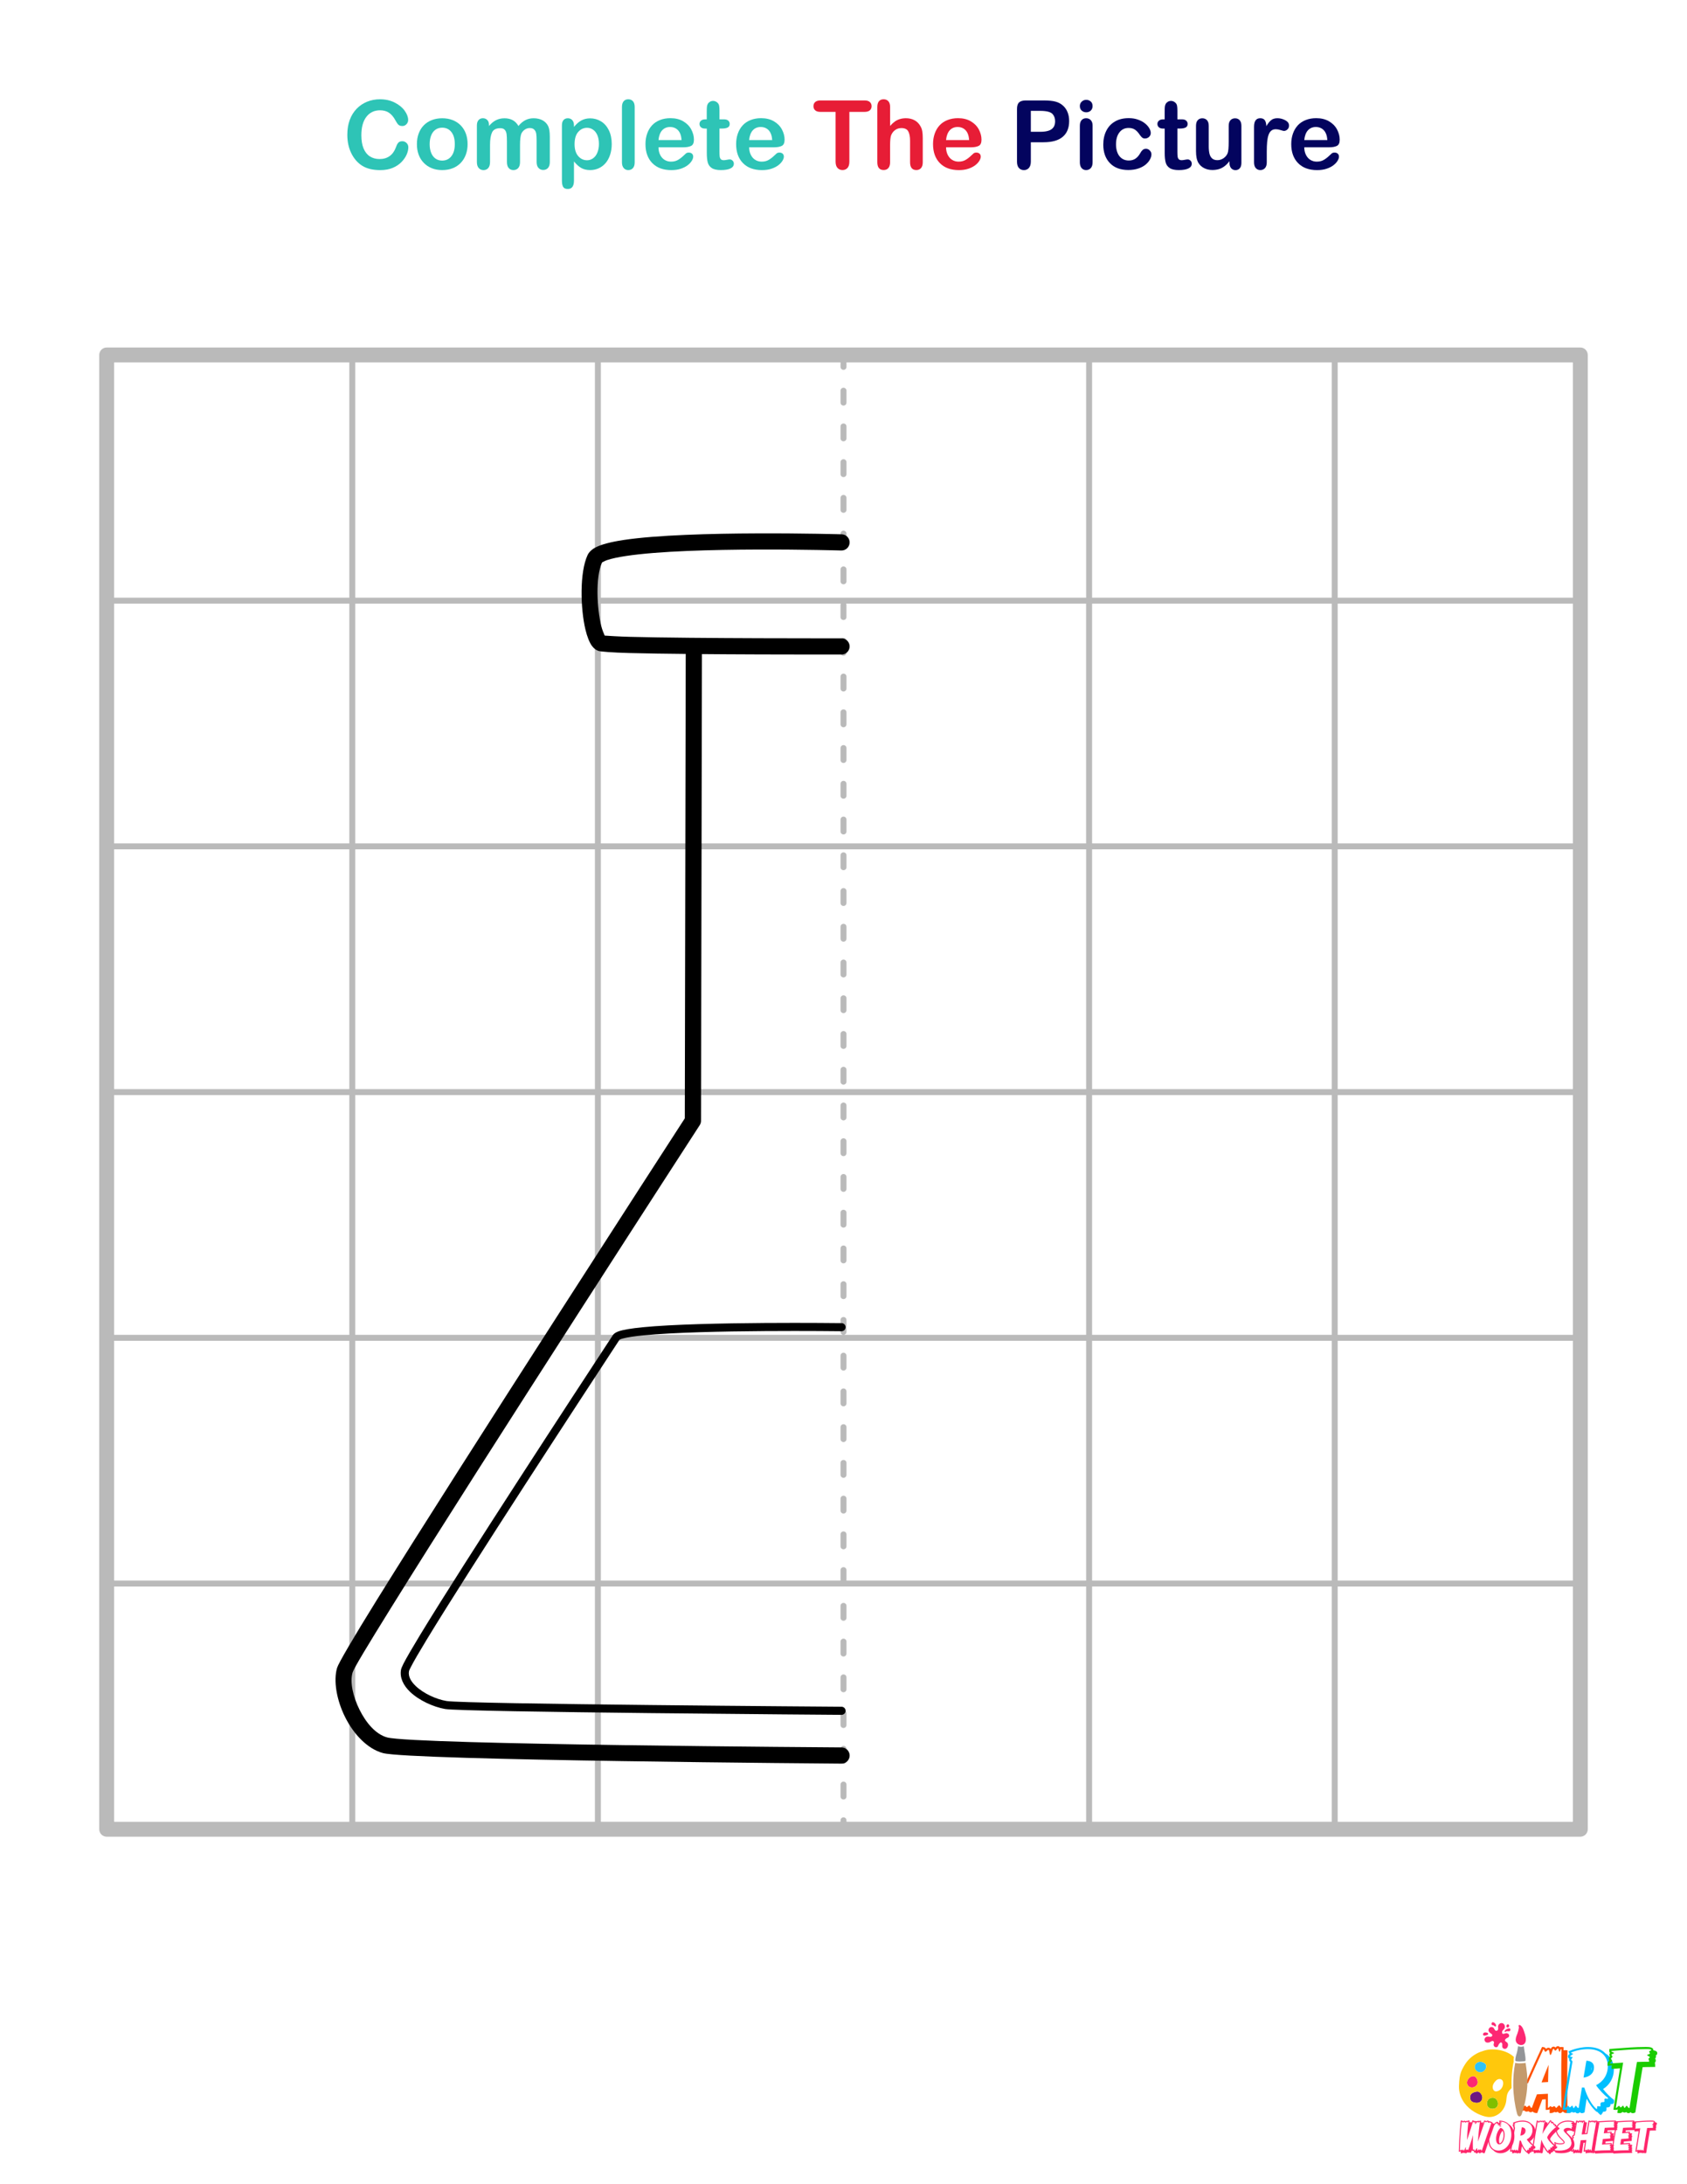 <?xml version="1.0" encoding="UTF-8"?> <svg xmlns="http://www.w3.org/2000/svg" xmlns:xlink="http://www.w3.org/1999/xlink" version="1.1" x="0px" y="0px" viewBox="0 0 612 792" style="enable-background:new 0 0 612 792;" xml:space="preserve"> <style type="text/css"> .st0{fill:#FFFFFF;} .st1{fill:#6D1782;} .st2{fill:#FF5100;} .st3{fill:#00BFFF;} .st4{fill:#1BCC00;} .st5{fill:#FD2873;} .st6{fill:#30C2F6;} .st7{fill:#80BF00;} .st8{fill:#C49A6C;} .st9{fill:#939598;} .st10{fill:#FFC80C;} .st11{fill:#FF266B;} .st12{fill:#2EC4B6;} .st13{fill:#E71D36;} .st14{fill:#03045E;} .st15{fill-rule:evenodd;clip-rule:evenodd;fill:#FFFFFF;} .st16{fill-rule:evenodd;clip-rule:evenodd;fill:#BABABA;} .st17{fill-rule:evenodd;clip-rule:evenodd;} </style> <g id="white_bg"> <rect class="st0" width="612" height="792"></rect> </g> <g id="logo"> <g> <rect x="518.4" y="733.28" class="st0" width="93.6" height="58.72"></rect> <g> <path class="st1" d="M536.64,758.6c-0.65-0.46-2.14,0.05-2.76,0.54c-0.75,0.6-0.75,2.1-0.07,2.77c0.17,0.17,0.4,0.27,0.63,0.36 c0.89,0.33,1.99,0.39,2.7-0.24c0.49-0.44,0.7-1.16,0.58-1.81C537.6,759.56,537.18,758.98,536.64,758.6z"></path> <g> <path class="st2" d="M551.59,764.16c-0.03,0-0.03-0.03-0.03-0.06c-0.18,0.09-0.36,0.15-0.61,0.15c-0.15,0-0.52-0.12-1.13-0.46 l0.27-0.64c0.61-1.4,1.22-2.83,1.86-4.26c-0.27-0.18-0.46-0.33-0.46-0.76c0-0.4,0.18-0.61,0.43-0.76 c-0.12-0.15-0.21-0.33-0.21-0.61c0-0.24,0.06-0.43,0.15-0.55c-0.21-0.24-0.3-0.64-0.18-1.34c0.33-0.03,1.22-0.12,1.55-0.15 c0.33-0.03,0.21-0.03,0.55-0.06c1.79-4.02,3.8-8.46,5.63-12.41c0.97,0,1.25,0.3,1.43,0.7c0.24-0.24,0.52-0.43,0.88-0.43 c0.43,0,0.67,0.18,0.85,0.46c0.21-0.49,0.49-0.85,1-0.85c0.37,0,0.55,0.15,0.73,0.33c0.21-0.27,0.46-0.49,0.85-0.49 c0.37,0,0.58,0.15,0.73,0.37c0.15-0.06,0.33-0.09,0.55-0.09l0.79,0.06v1.06c0.03,0.03,0.06,0.06,0.09,0.12 c0.12-0.06,0.3-0.09,0.55-0.09l0.79,0.06c-0.06,3.5-0.09,7.79-0.09,11.35s0.03,7.88,0.09,11.41c-1.22,0-1.46-0.3-1.67-0.64 c-0.3,0.33-0.58,0.64-1.03,0.64c-0.46,0-0.67-0.24-0.82-0.49c-0.18,0.09-0.4,0.21-0.67,0.21c-0.27,0-0.43-0.06-0.58-0.15 c-0.24,0.21-0.64,0.43-1.7,0.43v-1.37c-0.27,0.12-0.7,0.21-1.43,0.21v-3.86c-0.37,0.03-0.76,0.06-1.25,0.09 c-0.3,0.79-0.61,1.64-0.91,2.43c-0.24,0.67-0.67,1.83-0.91,2.49c-1.03,0-1.43-0.27-1.67-0.58c-0.18,0.15-0.4,0.27-0.7,0.27 c-0.46,0-0.64-0.18-0.79-0.4c-0.18,0.09-0.4,0.18-0.64,0.18c-0.52,0-0.76-0.18-0.91-0.46c-0.15,0.09-0.33,0.15-0.58,0.15 c-0.18,0-0.55-0.12-1.16-0.46L551.59,764.16z M551.86,763.04c0.4,0,0.12,0.76,0.58,0.76c0.24,0,0.58-0.24,0.85-0.24 c0.4,0,0.3,0.46,0.58,0.46s0.58-0.52,0.91-0.52c0.43,0,0.21,0.82,0.94,0.82c0.61-1.61,1.19-3.26,1.83-4.9 c1.37-0.09,2.77-0.15,3.99-0.21c-0.03,1.7-0.03,3.44-0.03,5.11c0.43,0,0.7-0.61,1-0.61c0.24,0,0.24,0.33,0.52,0.33 c0.24,0,0.46-0.3,0.79-0.3c0.43,0,0.49,0.58,0.7,0.58c0.27,0,0.73-0.88,1.1-0.88c0.4,0,0.64,0.88,0.85,0.88 c-0.12-7.03-0.12-14.27,0-21.29c-0.55-0.09-0.33,0.91-0.67,0.91c-0.36,0-0.36-1.19-0.64-1.19c-0.21,0-0.64,0.82-0.94,0.82 c-0.27,0-0.43-0.67-0.64-0.67c-0.43,0-0.67,2.22-1.13,2.22c-0.4,0-0.24-1.83-0.73-1.83c-0.3,0-0.73,0.67-1.06,0.67 c-0.43,0-0.46-0.94-0.76-0.94c-1.89,4.11-3.77,8.24-5.6,12.38c-0.67,0.06-1.31,0.12-1.98,0.18c-0.03,0.18,0.91,0.49,0.91,0.67 c0,0.18-0.76,0.27-0.76,0.52s0.82,0.4,0.82,0.64c0,0.3-1.03,0.52-1.03,0.73c0,0.15,0.73,0.24,0.46,0.88 c-0.64,1.49-1.28,2.98-1.92,4.44C551.19,763.67,551.49,763.04,551.86,763.04z M561.78,748.71c-0.09,2.07-0.15,4.14-0.18,6.24 c-0.79,0.03-1.58,0.12-2.37,0.15C560.04,752.97,560.92,750.81,561.78,748.71z"></path> <path class="st3" d="M568.29,766.17l0.12-0.82c0.03-0.15,0.03-0.3,0.06-0.46c-0.18,0.09-0.4,0.18-0.7,0.18l-0.91-0.06l0.12-0.82 c0.88-5.93,1.79-11.38,2.68-16.52c-0.21-0.21-0.43-0.4-0.43-0.85c0-0.15,0.03-0.27,0.06-0.37c-0.27-0.12-0.46-0.33-0.46-0.79 c0-0.4,0.24-0.67,0.58-0.91c-0.15-0.21-0.27-0.49-0.4-0.91c2.13-0.97,4.9-1.58,7.06-1.58c2.8,0,4.96,0.82,6.33,2.31 c1.98,1.19,3.07,3.19,3.07,5.84c0,3.01-1.52,5.6-3.92,7.09c1.03,1.37,2.74,3.07,3.95,3.95l0.03,0.46c0,0.82-0.4,1.06-0.97,1.06 c-0.12,0-0.21-0.03-0.3-0.06v0.15c0,0.64-0.24,1.1-1.31,1.1h-0.18c0,0.06,0.03,0.15,0.03,0.21c0,1.06-0.03,1.34-1.25,1.34 c-0.06,0.3-0.27,0.7-0.85,1.25c-0.43-0.33-0.88-0.76-1.31-1.25c-0.03,0.03-0.06,0.06-0.09,0.12c-1.37-1.1-2.65-2.83-3.71-4.81 c-0.24,1.67-0.52,3.41-0.76,4.96c-0.43,0.18-0.7,0.27-0.88,0.27c-0.4,0-0.64-0.15-0.82-0.37c-0.18,0.24-0.43,0.43-0.79,0.43 c-0.46,0-0.67-0.18-0.82-0.46c-0.15,0.09-0.33,0.18-0.58,0.18c-0.37,0-0.58-0.12-0.73-0.27c-0.24,0.24-0.52,0.46-1,0.46 L568.29,766.17z M567.8,764.31c0.46,0,0.7-0.7,1.09-0.7c0.33,0,0.27,0.52,0.61,0.52c0.33,0,0.55-0.58,0.82-0.58 c0.33,0,0.3,0.85,0.58,0.85c0.27,0,0.46-0.82,0.76-0.82c0.36,0,0.49,1,1.06,0.73c0.37-2.46,0.76-4.93,1.16-7.36 c0.27,0.03,0.61,0.03,0.88,0.03c1,3.35,2.74,6.42,4.47,7.82c0.37-0.37-0.06-1.1,0.43-1.1c0.18,0,0.49,0.12,0.7,0.12 c0.15,0,0.27-0.06,0.27-0.3c0-0.4-0.3-1.28,0.88-1.28c1.1,0,0.18-0.79,0.64-1.19c0.09-0.09,0.21-0.12,0.33-0.12 c0.24,0,0.49,0.12,0.64,0.12c0.15,0,0.24-0.09,0.21-0.36c-1.31-0.94-3.38-3.13-4.32-4.59c2.59-1.28,4.26-3.8,4.26-6.84 c0-3.89-2.71-6.24-7.21-6.24c-2.07,0-4.47,0.49-6.14,1.25c0.12,0.4,0.73,0.24,0.73,0.43c0,0.24-1.06,0.73-1.06,0.97 c0,0.21,0.88,0.03,0.88,0.37c0,0.24-0.49,0.49-0.49,0.79c0,0.27,0.43,0.3,0.46,0.76C569.53,752.78,568.62,758.29,567.8,764.31z M575.5,747.22c1.83,0.09,2.77,0.94,2.77,2.49c0,1.95-1.52,3.38-3.8,3.62C574.8,751.26,575.16,749.22,575.5,747.22z M577.5,749.71v-0.21c-0.09,0.43-0.15,0.85-0.24,1.28C577.41,750.47,577.5,750.11,577.5,749.71z"></path> <path class="st4" d="M599.68,749.5c-1.25,0-2.1,0-3.77,0.06c-0.91,5.26-1.83,10.92-2.65,16.43c-0.43,0.18-0.7,0.27-0.88,0.27 c-0.43,0-0.67-0.18-0.85-0.4c-0.18,0.21-0.4,0.36-0.76,0.36c-0.4,0-0.64-0.15-0.76-0.4c-0.18,0.12-0.37,0.21-0.64,0.21 c-0.37,0-0.58-0.12-0.73-0.27c-0.24,0.24-0.52,0.46-1,0.46l-0.91-0.06c0.06-0.43,0.12-0.85,0.18-1.31 c-0.18,0.12-0.4,0.21-0.7,0.21l-0.91-0.06c0.73-4.81,1.61-10.22,2.4-15.03c-1.06,0.09-2.22,0.15-3.1,0.24 c0-0.64,0.06-1.03,0.18-1.28c-0.58,0.03-1.13,0.09-1.61,0.12c0-1.28,0.27-1.52,0.61-1.79c0.03,0,0.06-0.06,0.09-0.06 c-0.12-0.15-0.24-0.33-0.24-0.67c0-0.4,0.21-0.64,0.43-0.85c-0.12-0.15-0.21-0.37-0.21-0.64s0.09-0.49,0.24-0.64 c-0.18-0.18-0.3-0.4-0.3-0.73l0.06-0.7c0.46-0.03,1.55-0.12,2.01-0.15c3.56-0.27,7.33-0.58,10.86-0.58h0.64 c1.03,0,2.43,0.12,2.43,1.1v0.12c0.76,0.09,1.43,0.36,1.43,1.03c0,0.49-0.24,0.67-0.55,0.82c0.06,0.09,0.09,0.21,0.09,0.37 c0,0.36-0.15,0.58-0.33,0.76c0.12,0.15,0.24,0.4,0.24,0.7c0,0.43-0.15,0.61-0.33,0.76c0.06,0.24,0.12,0.64,0.12,1.58H599.68z M598.04,746.61c0-0.4,0.43-0.3,0.43-0.61c0-0.43-0.91-0.52-0.91-0.79s1-0.3,1-0.67c0-0.18-0.3-0.37-0.3-0.58 c0-0.36,0.76-0.36,0.76-0.61c0-0.43-1.98-0.33-2.31-0.33c-3.99,0-8.18,0.37-12.17,0.67c-0.06,0.37,1,0.52,1,0.76 c0,0.21-0.94,0.3-0.94,0.61c0,0.21,0.36,0.43,0.36,0.67c0,0.33-0.58,0.58-0.58,0.82c0,0.21,0.4,0.3,0.4,0.64 c0,0.46-0.85,0.82-0.85,1.06c1.73-0.15,3.38-0.24,4.9-0.33c-0.91,5.32-1.79,10.83-2.65,16.4c0.52,0,0.76-0.7,1.16-0.7 c0.33,0,0.27,0.52,0.61,0.52c0.33,0,0.55-0.58,0.82-0.58c0.33,0,0.3,0.76,0.58,0.76c0.27,0,0.46-0.73,0.76-0.73 c0.37,0,0.49,1,1.06,0.73c0.85-5.66,1.73-11.26,2.68-16.64c1.67-0.06,3.16-0.09,4.41-0.09 C598.25,746.88,598.04,746.88,598.04,746.61z"></path> </g> <path class="st5" d="M532.64,756.37c0.43,0.5,1.16,0.64,1.8,0.51c0.9-0.2,1.68-1.01,1.64-1.93c-0.01-0.27-0.09-0.54-0.17-0.8 C534.93,750.98,530.83,754.26,532.64,756.37z"></path> <path class="st6" d="M537.56,747.67c-1.52-0.4-3.11,0.94-2.44,2.55c0.35,0.85,1.35,1.36,2.25,1.2c0.9-0.16,1.65-0.96,1.78-1.87 c0.03-0.2,0.03-0.41-0.02-0.61C538.97,748.25,538.25,747.85,537.56,747.67z"></path> <path class="st7" d="M540.55,760.84c-0.61,0.27-1.03,0.89-1.12,1.54c-0.23,1.62,1.09,2.56,2.58,2.22 C544.63,764.02,543.33,759.59,540.55,760.84z"></path> <path class="st8" d="M553.44,748c-0.08,0.03-0.16,0.05-0.25,0.06l-0.33,0.03c-0.52,0.04-1.05,0.09-1.59,0.09 c-0.15,0-0.3-0.01-0.44-0.02c-0.33-0.02-0.66-0.05-0.99-0.12c-0.06-0.01-0.11-0.03-0.16-0.05c-0.54,2.74-0.77,5.61-0.71,8.49 c0.07,3.36,0.54,6.73,1.36,9.86c0.07,0.26,0.14,0.52,0.3,0.73s0.41,0.38,0.67,0.34c0.41-0.05,0.63-0.5,0.76-0.9 c1.13-3.32,1.85-6.99,2.02-10.5C554.22,753.22,553.84,750.65,553.44,748z"></path> <path class="st9" d="M553.18,744.57c-0.02-0.11-0.04-0.23-0.06-0.34c-0.08-0.49-0.17-0.99-0.23-1.49l-0.01-0.1 c-0.03-0.23-0.06-0.45-0.09-0.67c-0.3,0.14-0.62,0.21-0.96,0.21c-0.27,0-0.54-0.04-0.82-0.13c-0.1-0.03-0.19-0.07-0.28-0.11 c-0.03,0.2-0.07,0.41-0.1,0.62c-0.09,0.59-0.18,1.2-0.35,1.8l-0.09,0.29c-0.03,0.09-0.05,0.18-0.08,0.26 c-0.15,0.52-0.29,1.02-0.36,1.54c-0.03,0.22-0.04,0.44-0.04,0.67c0,0.07,0.03,0.13,0.08,0.19c0.04,0.05,0.1,0.09,0.16,0.1 c0.17,0.04,0.33,0.05,0.5,0.07c0.76,0.09,1.53,0.03,2.33-0.04l0.33-0.03c0.09-0.01,0.15-0.05,0.2-0.1 c0.07-0.08,0.11-0.19,0.11-0.3C553.44,746.2,553.32,745.37,553.18,744.57z"></path> <path class="st10" d="M538.55,743.52c-1.03,0.31-2.06,0.65-3,1.19c-2.48,1.41-3.81,3.09-5.09,5.62c-0.97,1.91-1.1,3.92-1.19,6.01 c-0.09,2.21,0.67,4.43,1.97,6.21c1,1.36,2.3,2.47,3.76,3.33c0.88,0.52,1.81,0.94,2.77,1.27c0.76,0.26,1.56,0.47,2.36,0.5 c1.55,0.05,3.1-0.59,4.22-1.67c1.12-1.08,1.83-2.56,2.06-4.09c0.11-0.75,0.12-1.52,0.31-2.26c0.2-0.75,0.61-1.45,1.16-1.99 c0.16-0.16,0.32-0.32,0.48-0.48c-0.12-3.36,0.14-6.68,0.79-9.75c-0.03-0.08-0.05-0.17-0.05-0.26c-0.01-0.44,0.05-0.86,0.13-1.27 C546.6,743.37,541.8,742.54,538.55,743.52z M535.91,754.14c0.08,0.26,0.16,0.53,0.17,0.8c0.04,0.92-0.74,1.73-1.64,1.93 c-0.64,0.14-1.37-0.01-1.8-0.51C530.83,754.26,534.93,750.98,535.91,754.14z M537.13,762.02c-0.71,0.63-1.81,0.57-2.7,0.24 c-0.23-0.08-0.45-0.19-0.63-0.36c-0.68-0.67-0.68-2.17,0.07-2.77c0.61-0.49,2.11-1,2.76-0.54c0.54,0.38,0.95,0.96,1.07,1.61 C537.83,760.86,537.63,761.58,537.13,762.02z M539.16,749.54c-0.14,0.91-0.88,1.71-1.78,1.87c-0.9,0.16-1.9-0.35-2.25-1.2 c-0.67-1.61,0.92-2.95,2.44-2.55c0.69,0.18,1.41,0.58,1.58,1.27C539.19,749.14,539.19,749.34,539.16,749.54z M542.01,764.61 c-1.49,0.33-2.81-0.6-2.58-2.22c0.09-0.66,0.52-1.27,1.12-1.54C543.33,759.59,544.63,764.02,542.01,764.61z M544.28,757.71 c-0.11,0.1-0.25,0.2-0.41,0.29c-0.57,0.33-1.37,0.56-1.88,0.06c-0.53-0.52-0.58-1.4-0.35-2.07c0.23-0.67,0.7-1.22,1.22-1.69 c0.84-0.76,2.3-0.53,2.43,0.74C545.4,756.03,545.03,757.04,544.28,757.71z"></path> <path class="st5" d="M546.45,737.23c-0.43-0.02-1.66,0.86-1.54-0.51c0.04-0.45,0.89-0.96,0.99-1.52c0.28-1.57-1.63-2.31-2.35-0.8 c-0.27,0.57,0.26,1.54-0.42,1.89c-0.88,0.45-0.95-0.8-1.45-1.11c-0.46-0.29-1.06-0.24-1.41,0.21c-0.66,0.86-0.09,1.55,0.62,2 c0.21,0.13,0.44,0.29,0.48,0.53c0.05,0.29-0.22,0.55-0.5,0.62c-0.28,0.07-0.58,0-0.87-0.06c-0.9-0.18-1.82,0.68-1.32,1.63 c0.32,0.62,1.03,0.64,1.62,0.46c0.52-0.16,1.25-1.05,1.73-0.04c-0.04-0.08-0.19,0.96-0.2,0.96c0.09,0.45,0.37,0.81,0.82,0.85 c0.85,0.08,0.79-0.71,1.16-1.18c0.26-0.33,0.71-0.91,1.07-0.3c0.13,0.22,0.13,0.49,0.11,0.74c-0.02,0.25-0.04,0.51,0.04,0.75 c0.16,0.46,0.74,0.69,1.19,0.54c0.75-0.26,1.14-1.54,0.62-2.16c-0.18-0.22-0.47-0.33-0.67-0.52c-0.4-0.38-0.11-0.82,0.27-1.06 c0.42-0.27,1.04-0.36,1.04-1C547.5,737.57,546.95,737.25,546.45,737.23z"></path> <path class="st5" d="M547.44,735.49c-0.32,0.05-0.64,0.13-0.92,0.3c-0.22,0.14-0.62,0.46-0.68,0.73 c-0.03,0.14,0.08,0.31,0.22,0.29c0.1-0.01,0.17-0.11,0.25-0.17c0.42-0.3,0.97,0.07,1.39-0.18 C548.11,736.22,547.96,735.41,547.44,735.49z"></path> <path class="st5" d="M547.12,735.11c0.12-0.05,0.23-0.14,0.3-0.26c0.15-0.26,0.06-0.56-0.16-0.75c-0.35-0.3-0.8,0.24-0.79,0.57 c0,0.11,0.02,0.22,0.08,0.31C546.67,735.18,546.93,735.19,547.12,735.11z"></path> <path class="st5" d="M541.26,734.28c0.09,0.06,0.21,0.07,0.32,0.08c0.14,0.02,0.28,0.07,0.4,0.15c0.11,0.08,0.19,0.2,0.31,0.27 c0.17,0.1,0.49-0.03,0.46-0.25c-0.04-0.37-0.23-0.72-0.52-0.96c-0.27-0.22-0.76-0.48-1.02-0.12c-0.09,0.12-0.12,0.28-0.12,0.43 C541.09,734.04,541.13,734.2,541.26,734.28z"></path> <path class="st5" d="M538.76,738.1c0.29-0.05,0.66-0.13,0.93-0.27c0.2-0.1,0.24-0.39,0.11-0.56c-0.05-0.07-0.13-0.12-0.2-0.16 c-0.16-0.07-0.36-0.09-0.52-0.12c-0.22-0.03-0.45-0.04-0.66,0.05c-0.29,0.12-0.55,0.52-0.38,0.83 C538.17,738.15,538.5,738.15,538.76,738.1z"></path> <path class="st5" d="M553.12,737.35c-0.32-1.1-0.72-2.47-1.67-3.03c-0.06-0.03-0.13-0.05-0.21-0.05c-0.1,0-0.2,0.03-0.27,0.08 c-0.07,0.05-0.09,0.12-0.07,0.22c0.05,0.2,0.08,0.37,0.12,0.54l0.01,0.05l-0.01,0.05c-0.1,0.73-0.27,1.41-0.51,2.06 c-0.05,0.13-0.1,0.26-0.15,0.4c-0.33,0.83-0.66,1.7-0.42,2.53c0.07,0.25,0.21,0.47,0.39,0.67c0.08,0.09,0.17,0.17,0.27,0.25 c0.09,0.07,0.19,0.13,0.29,0.18c0.11,0.06,0.23,0.11,0.35,0.15c0.52,0.17,1.03,0.11,1.44-0.13c0.05-0.03,0.11-0.05,0.16-0.09 c0.04-0.03,0.08-0.08,0.12-0.11c0.09-0.09,0.18-0.19,0.25-0.3c0.44-0.68,0.45-1.74,0-3.23L553.12,737.35z"></path> <g> <path class="st11" d="M529.92,780.37v-0.32c-0.12,0.07-0.33,0.14-0.72,0.2l0.02-0.45c0.09-3.35,0.34-7.26,0.71-10.85l0.35-0.02 c0.24,0,0.33,0.11,0.45,0.23c0.01,0.03,0.03,0.04,0.03,0.04c0.02,0,0.05-0.03,0.08-0.04c0.11-0.09,0.21-0.17,0.39-0.17 c0.21,0,0.3,0.09,0.41,0.21c0.09-0.09,0.21-0.15,0.39-0.15c0.11,0,0.18,0.01,0.22,0.04c0.12-0.09,0.32-0.18,0.89-0.18 c-0.03,0.26-0.06,0.48-0.07,0.69c0.12-0.07,0.35-0.12,0.78-0.12c-0.03,0.16-0.05,0.32-0.06,0.47c0.14-0.41,0.26-0.8,0.38-1.14 c0.38,0.09,0.53,0.2,0.62,0.3c0.06-0.03,0.14-0.06,0.24-0.06c0.2,0,0.32,0.07,0.38,0.18c0.07-0.07,0.18-0.13,0.32-0.13 c0.11,0,0.18,0.02,0.24,0.06c0.07-0.08,0.16-0.14,0.33-0.14c0.12,0,0.21,0.03,0.27,0.08c0.15-0.08,0.36-0.12,0.74-0.12 c-0.02,0.18-0.04,0.41-0.07,0.66c0.02,0.01,0.03,0.01,0.05,0.03c0.13-0.07,0.36-0.12,0.74-0.12c-0.03,0.2-0.06,0.48-0.09,0.78 c0.15-0.47,0.32-0.93,0.48-1.4c0.48,0,0.59,0.09,0.69,0.2c0.01,0.02,0.04,0.03,0.03,0.03c0.03,0,0.09-0.04,0.14-0.08 c0.12-0.08,0.23-0.15,0.39-0.15c0.26,0,0.36,0.12,0.42,0.27c0.08-0.03,0.15-0.04,0.26-0.04c0.21,0,0.32,0.07,0.39,0.17h0.09 c0.12,0,0.33,0.07,0.69,0.35l-0.09,0.23h0.09c0.14,0,0.33,0.07,0.71,0.33c-1.22,3.33-2.46,6.95-3.65,10.54 c-0.53,0-0.72-0.15-0.81-0.32c-0.07,0.04-0.16,0.08-0.27,0.08c-0.09,0-0.15-0.02-0.21-0.04c-0.11,0.17-0.24,0.29-0.45,0.29 c-0.29,0-0.41-0.18-0.48-0.41c-0.18,0.24-0.39,0.47-0.63,0.47c-0.3,0-0.42-0.17-0.47-0.38c-0.12,0.03-0.29,0.06-0.51,0.06 c0-0.11-0.01-0.21-0.01-0.33c-0.09-0.07-0.15-0.17-0.18-0.29c-0.12,0.03-0.27,0.04-0.51,0.04c0-0.14-0.02-0.27-0.02-0.44 c-0.12,0.36-0.25,0.72-0.38,1.04l-0.29,0.02c-0.2,0-0.32-0.06-0.39-0.13c-0.09,0.04-0.18,0.09-0.3,0.09 c-0.17,0-0.29-0.04-0.36-0.12c-0.13,0.21-0.3,0.38-0.54,0.38c-0.2,0-0.32-0.06-0.38-0.15c-0.06,0.03-0.14,0.05-0.23,0.05 c-0.16,0-0.27-0.06-0.35-0.14c-0.12,0.11-0.32,0.23-0.86,0.3L529.92,780.37z M530.07,779.47c0.13,0,0.18,0.24,0.33,0.24 c0.2,0,0.2-0.35,0.34-0.35c0.17,0,0.06,0.45,0.26,0.45c0.33,0,0.56-1.23,0.74-1.23c0.15,0-0.18,0.98,0.17,0.98 c0.12,0,0.24-0.14,0.38-0.14c0.16,0,0.09,0.18,0.32,0.18c0.71-1.77,1.19-3.63,1.79-5.43c-0.12,1.76-0.13,3.74-0.04,5.39 c0.18,0,0.24-0.24,0.36-0.24c0.17,0,0.08,0.56,0.26,0.56c0.23,0,0.68-0.95,0.81-0.95c0.12,0,0.09,0.89,0.3,0.89 c0.16,0,0.29-0.51,0.42-0.51c0.09,0,0.09,0.27,0.24,0.27c0.14,0,0.29-0.2,0.44-0.2c0.24,0,0.03,0.44,0.38,0.44 c1.19-3.59,2.25-6.68,3.47-10.01c-0.12-0.08-0.2-0.11-0.24-0.11c-0.11,0-0.15,0.07-0.24,0.07c-0.08,0-0.09-0.04-0.11-0.09 l-0.03-0.06c-0.02-0.04-0.03-0.09-0.11-0.09c-0.18,0-0.23,0.21-0.38,0.21c-0.23,0-0.15-0.44-0.3-0.44 c-0.12,0-0.3,0.23-0.53,0.23c-0.24,0-0.3-0.23-0.45-0.23c-0.92,2.58-1.74,5.03-2.46,7.26c0.06-2.42,0.42-4.94,0.68-7.22 c-0.2,0-0.3,0.35-0.41,0.35c-0.09,0-0.07-0.3-0.18-0.3c-0.12,0-0.2,0.23-0.35,0.23c-0.12,0-0.14-0.15-0.23-0.15 c-0.09,0-0.27,0.74-0.47,0.74c-0.15,0-0.03-0.78-0.22-0.78c-0.09,0-0.15,0.2-0.3,0.2c-0.21,0-0.2-0.33-0.32-0.36 c-0.74,2.24-1.4,4.5-2.18,6.74c0.04-2.06,0.21-4.34,0.5-6.71c-0.23,0-0.3,0.26-0.47,0.26c-0.11,0-0.11-0.12-0.22-0.12 c-0.18,0-0.26,0.23-0.42,0.23c-0.18,0-0.25-0.29-0.38-0.29s-0.26,0.23-0.47,0.23c-0.25,0-0.33-0.29-0.47-0.29 c-0.38,3.59-0.6,7.16-0.69,10.51C529.8,779.79,529.91,779.47,530.07,779.47z M540.76,769.54l-0.03-0.06 C540.74,769.49,540.76,769.52,540.76,769.54z M541.46,770.11l-0.03-0.06C541.45,770.06,541.45,770.08,541.46,770.11z"></path> <path class="st11" d="M539.89,775.69c0-2.25,0.96-4.5,2.37-5.81c0.03-0.02,0.07-0.04,0.11-0.07c0.23-0.2,0.5-0.45,0.77-0.45 c0.12,0,0.23,0.04,0.33,0.14c0.07,0.09,0.12,0.2,0.12,0.3c0.11,0,0.18,0.03,0.24,0.06c0-0.17,0.06-0.27,0.17-0.33 c-0.08-0.14-0.12-0.32-0.12-0.59c1.46,0,2.64,0.47,3.47,1.31c1.31,0.83,2.04,2.33,2.04,4.31c0,3.51-2.19,6.21-5.04,6.21 c-1.08,0-1.97-0.38-2.61-1.07C540.56,779.01,539.89,777.6,539.89,775.69z M544.26,771.05c-0.27,0-0.35-0.04-0.35-0.09 c0-0.06,0.2-0.26,0.2-0.35c0-0.04-0.03-0.04-0.09-0.04c-0.13,0-0.41,0.09-0.56,0.09c-0.05,0-0.09-0.02-0.09-0.06 c0-0.12,0.24-0.3,0.24-0.39c0-0.04-0.04-0.06-0.12-0.06c-0.13,0-0.33,0.04-0.47,0.04c-0.06,0-0.11-0.01-0.11-0.04 c0-0.09,0.39-0.27,0.27-0.39c-0.12-0.12-0.47,0.23-0.68,0.41c-1.34,1.23-2.25,3.38-2.25,5.52c0,2.55,1.29,4.13,3.36,4.13 c2.64,0,4.67-2.54,4.67-5.84c0-2.9-1.55-4.67-4.05-4.67c0,0.18,0.66,0.23,0.66,0.32c0,0.11-0.71,0.12-0.71,0.23 c0,0.11,0.54,0.23,0.54,0.32c0,0.11-0.56,0.18-0.56,0.33c0,0.09,0.24,0.17,0.39,0.32C544.8,771.01,544.53,771.05,544.26,771.05z M545.82,774.12c0,1.89-0.86,3.45-1.91,3.45c-0.72,0-1.17-0.77-1.17-2c0-1.52,0.68-3.17,1.62-4.01 C545.32,771.83,545.82,772.69,545.82,774.12z M545.44,774.12c0-0.65-0.11-1.14-0.33-1.52c-0.77,0.83-1.29,2.24-1.29,3.54 c0,0.42,0.05,0.78,0.15,1.05C544.78,777.12,545.44,775.77,545.44,774.12z"></path> <path class="st11" d="M548.5,780.73l0.06-0.41c0.02-0.07,0.02-0.15,0.03-0.22c-0.09,0.04-0.2,0.09-0.35,0.09l-0.45-0.03 l0.06-0.41c0.44-2.93,0.89-5.61,1.32-8.15c-0.11-0.11-0.21-0.2-0.21-0.42c0-0.08,0.02-0.14,0.03-0.18 c-0.14-0.06-0.23-0.17-0.23-0.39c0-0.2,0.12-0.33,0.29-0.45c-0.07-0.11-0.13-0.24-0.2-0.45c1.05-0.48,2.42-0.78,3.48-0.78 c1.38,0,2.45,0.41,3.12,1.14c0.98,0.59,1.52,1.58,1.52,2.88c0,1.49-0.75,2.76-1.94,3.5c0.51,0.68,1.35,1.52,1.95,1.95l0.02,0.23 c0,0.41-0.2,0.53-0.48,0.53c-0.06,0-0.11-0.01-0.15-0.03v0.08c0,0.32-0.12,0.54-0.65,0.54h-0.09c0,0.03,0.02,0.08,0.02,0.11 c0,0.53-0.02,0.66-0.62,0.66c-0.03,0.15-0.13,0.35-0.42,0.62c-0.21-0.17-0.44-0.38-0.65-0.62c-0.02,0.02-0.03,0.03-0.04,0.06 c-0.68-0.54-1.31-1.4-1.83-2.37c-0.12,0.83-0.26,1.68-0.38,2.45c-0.21,0.09-0.34,0.14-0.43,0.14c-0.2,0-0.32-0.08-0.41-0.18 c-0.09,0.12-0.21,0.21-0.39,0.21c-0.23,0-0.33-0.09-0.41-0.22c-0.08,0.04-0.17,0.09-0.29,0.09c-0.18,0-0.29-0.06-0.36-0.14 c-0.12,0.12-0.26,0.23-0.5,0.23L548.5,780.73z M548.26,779.82c0.23,0,0.35-0.35,0.54-0.35c0.16,0,0.14,0.26,0.3,0.26 c0.17,0,0.27-0.29,0.41-0.29c0.17,0,0.15,0.42,0.29,0.42c0.13,0,0.22-0.41,0.38-0.41c0.18,0,0.24,0.5,0.53,0.36 c0.18-1.22,0.38-2.43,0.57-3.63c0.14,0.02,0.3,0.02,0.44,0.02c0.5,1.65,1.35,3.17,2.21,3.86c0.18-0.18-0.03-0.54,0.21-0.54 c0.09,0,0.24,0.06,0.35,0.06c0.07,0,0.14-0.03,0.14-0.15c0-0.2-0.15-0.63,0.44-0.63c0.54,0,0.09-0.39,0.32-0.59 c0.04-0.04,0.11-0.06,0.16-0.06c0.12,0,0.24,0.06,0.32,0.06c0.07,0,0.12-0.04,0.11-0.18c-0.65-0.47-1.67-1.55-2.13-2.27 c1.28-0.63,2.1-1.88,2.1-3.38c0-1.92-1.34-3.08-3.56-3.08c-1.02,0-2.21,0.24-3.03,0.62c0.06,0.2,0.36,0.12,0.36,0.21 c0,0.12-0.53,0.36-0.53,0.48c0,0.11,0.44,0.02,0.44,0.18c0,0.12-0.24,0.24-0.24,0.39c0,0.14,0.21,0.15,0.23,0.38 C549.12,774.13,548.67,776.85,548.26,779.82z M552.06,771.38c0.9,0.04,1.37,0.47,1.37,1.23c0,0.96-0.75,1.67-1.88,1.79 C551.72,773.38,551.9,772.37,552.06,771.38z M553.05,772.61v-0.11c-0.04,0.21-0.07,0.42-0.12,0.63 C553.01,772.99,553.05,772.81,553.05,772.61z"></path> <path class="st11" d="M561.98,780.91c-0.11-0.12-0.23-0.26-0.33-0.39c-0.05,0.03-0.08,0.06-0.12,0.11l-0.26-0.27 c-0.45-0.51-0.92-1.19-1.32-1.89c-0.08,0.51-0.15,1.01-0.23,1.52l-0.11,0.66c-0.21,0.09-0.35,0.14-0.44,0.14 c-0.23,0-0.35-0.11-0.45-0.23c-0.07,0.08-0.18,0.12-0.33,0.12c-0.16,0-0.24-0.04-0.32-0.11h-0.02c-0.11,0.04-0.2,0.11-0.35,0.11 c-0.2,0-0.3-0.06-0.38-0.14c-0.14,0.12-0.27,0.23-0.51,0.23l-0.45-0.03l0.09-0.63c-0.09,0.06-0.2,0.09-0.35,0.09l-0.45-0.03 c0.51-3.51,1.23-7.8,1.85-11.23c0.53,0,0.68,0.14,0.75,0.3l0.03-0.01c0.14-0.15,0.27-0.29,0.48-0.29c0.18,0,0.27,0.07,0.35,0.17 c0.09-0.08,0.18-0.14,0.35-0.14c0.16,0,0.27,0.04,0.35,0.12c0.07-0.11,0.2-0.17,0.39-0.17c0.06,0,0.23,0.04,0.51,0.14 c-0.03,0.18-0.06,0.35-0.07,0.5c0.06-0.04,0.15-0.06,0.27-0.06c0.06,0,0.23,0.03,0.51,0.13c-0.05,0.24-0.08,0.45-0.11,0.62 c0.47-0.66,0.87-1.22,1.08-1.49c0.5,0.23,0.57,0.47,0.57,0.71v0.03c0.05-0.06,0.09-0.12,0.14-0.17c0.27,0.12,0.42,0.26,0.5,0.39 c0.11,0.11,0.15,0.27,0.18,0.42h0.11c0.45,0,0.56,0.32,0.6,0.6h0.09c0.29,0,0.51,0.18,0.51,0.48c0.02,0.02,0.03,0.03,0.05,0.06 c-0.02,0-0.03,0.02-0.05,0.02v0.01c0.2,0,0.44,0.12,0.74,0.53c-1.5,1.07-3.48,3.23-3.48,3.8c0,0.36,0.87,1.4,1.73,2.16 c0.07,0.06,0.16,0.11,0.24,0.15c-0.02,0.02-0.02,0.03-0.03,0.04c0.27,0.21,0.51,0.41,0.72,0.53c-0.33,0.54-0.59,0.68-0.8,0.68 h-0.09c-0.03,0.3-0.06,0.57-0.53,0.57c-0.04,0-0.07,0-0.12-0.02c0.02,0.03,0.02,0.06,0.02,0.08c0,0.35-0.11,0.6-0.54,0.6 c-0.07,0-0.13-0.02-0.18-0.03c-0.03,0.2-0.12,0.44-0.56,0.81L561.98,780.91z M561.85,779.4c0.11-0.03,0.27,0.07,0.41,0.07 c0.38,0-0.06-0.75,0.29-0.75c0.12,0,0.24,0.09,0.36,0.09c0.3,0,0-0.59,0.41-0.59c0.17,0,0.35,0.09,0.5-0.15 c-0.9-0.53-2.52-2.43-2.52-3.02c0-0.65,1.89-2.87,3.33-3.87c-0.05-0.06-0.12-0.08-0.21-0.08c-0.12,0-0.26,0.03-0.35,0.03 c-0.07,0-0.12-0.02-0.12-0.08c0-0.12,0.17-0.36,0.08-0.48c-0.03-0.03-0.06-0.05-0.12-0.05c-0.08,0-0.17,0.03-0.26,0.03 c-0.06,0-0.12-0.03-0.15-0.11c-0.04-0.14-0.03-0.53-0.27-0.53c-0.07,0-0.44,0.03-0.54-0.06c-0.14-0.12,0.03-0.59-0.14-0.66 c-0.5,0.66-2.21,2.94-3.02,4.64c0.25-1.53,0.53-3.05,0.8-4.55c-0.33-0.11-0.23,0.36-0.53,0.36c-0.24,0-0.14-0.33-0.3-0.33 c-0.14,0-0.23,0.24-0.41,0.24c-0.18,0-0.18-0.27-0.29-0.27c-0.13,0-0.36,0.42-0.6,0.42c-0.26,0-0.18-0.42-0.35-0.42 c-0.62,3.42-1.22,6.99-1.73,10.51c0.24,0.03,0.35-0.3,0.56-0.3c0.17,0,0.15,0.21,0.35,0.21c0.14,0,0.23-0.12,0.38-0.12 c0.15,0,0.2,0.12,0.3,0.12c0.16,0,0.24-0.27,0.38-0.27c0.18,0,0.23,0.5,0.51,0.36c0.2-1.31,0.39-2.63,0.6-3.93 c0.33,1.17,1.38,3.11,2.37,4.22C561.77,779.92,561.67,779.46,561.85,779.4z"></path> <path class="st11" d="M564.13,780.07c-0.21-0.03-0.41-0.07-0.59-0.12c-0.07-0.21-0.11-0.35-0.11-0.42 c0-0.26,0.11-0.38,0.24-0.45c-0.05-0.08-0.07-0.17-0.07-0.27c0-0.21,0.09-0.33,0.23-0.39c-0.09-0.11-0.15-0.21-0.15-0.38 c0-0.29,0.14-0.41,0.33-0.45c-0.07-0.17-0.14-0.44-0.14-0.93l0.53,0.23c0.48,0.21,0.99,0.3,1.61,0.3c0.8,0,1.25-0.12,1.25-0.32 c0-0.23-0.39-0.62-0.86-1.07c-0.87-0.84-1.97-1.92-1.97-3.45c0-1.97,1.8-3.42,4.41-3.42c0.6,0,1.34,0.11,2.16,0.32l0.03,0.29 c0,0.04,0,0.09-0.02,0.12c0.23,0.05,0.45,0.11,0.69,0.17l0.03,0.29c0,0.32-0.2,0.42-0.44,0.48c0.15,0.11,0.27,0.24,0.27,0.45 c0,0.16-0.06,0.27-0.14,0.33c0.09,0.11,0.18,0.21,0.18,0.39c0,0.32-0.17,0.41-0.36,0.45c0.02,0.06,0.02,0.12,0.02,0.18 c0,0.12-0.09,0.32-0.32,0.6c-0.54-0.32-1.05-0.48-1.47-0.48c-0.65,0-1.13,0.24-1.13,0.51c0,0.23,0.38,0.6,0.86,1.05 c0.86,0.84,1.97,1.91,1.97,3.48c0,2.01-1.8,3.21-4.82,3.21c-0.71,0-1.5-0.09-2.13-0.24c-0.08-0.23-0.11-0.36-0.11-0.42V780.07z M564.61,777.78c0,0.23-0.56,0.08-0.56,0.27c0,0.18,0.42,0.33,0.42,0.48c0,0.17-0.5,0.14-0.5,0.29c0,0.11,0.21,0.3,0.21,0.44 c0,0.21-0.48,0.03-0.36,0.39c0.47,0.12,1.16,0.18,1.83,0.18c2.79,0,4.44-1.05,4.44-2.84c0-2.34-2.82-3.54-2.82-4.53 c0-0.47,0.65-0.89,1.5-0.89c0.5,0,0.98,0.14,1.38,0.38c0.12-0.15-0.07-0.41-0.07-0.53c0-0.17,0.45-0.06,0.45-0.23 c0-0.14-0.36-0.3-0.36-0.47c0-0.16,0.32-0.15,0.32-0.26c0-0.15-0.53-0.35-0.53-0.56c0-0.24,0.72-0.21,0.69-0.36 c-0.62-0.17-1.25-0.24-1.82-0.24c-2.39,0-4.04,1.29-4.04,3.05c0,2.28,2.82,3.54,2.82,4.52c0,0.44-0.59,0.69-1.62,0.69 c-0.66,0-1.23-0.11-1.76-0.33C564.25,777.52,564.61,777.6,564.61,777.78z"></path> <path class="st11" d="M575.16,780.73l0.09-0.65c-0.09,0.06-0.2,0.11-0.35,0.11l-0.45-0.03l0.14-0.92 c0.14-0.87,0.24-1.5,0.36-2.28c-0.15,0-0.32,0-0.5,0.02c-0.18,1.17-0.39,2.52-0.56,3.66c-0.2,0.09-0.33,0.14-0.41,0.14 c-0.24,0-0.36-0.11-0.45-0.24c-0.07,0.08-0.18,0.14-0.33,0.14c-0.18,0-0.29-0.06-0.36-0.15c-0.09,0.07-0.2,0.15-0.36,0.15 c-0.21,0-0.32-0.08-0.39-0.2c-0.12,0.17-0.26,0.29-0.5,0.29l-0.43-0.03l0.11-0.68c-0.11,0.09-0.21,0.14-0.38,0.14l-0.44-0.03 l0.14-0.87c0.14-0.89,0.27-1.8,0.41-2.7c-0.16,0.02-0.41,0.03-0.47,0.03c0-0.68,0.14-0.8,0.3-0.89l-0.02-0.03 c-0.03-0.08-0.05-0.14-0.05-0.23c0-0.18,0.09-0.3,0.2-0.39c-0.09-0.09-0.15-0.2-0.15-0.38c0-0.36,0.2-0.44,0.44-0.51 c0.07-0.03,0.15-0.06,0.15-0.12c0.27-1.62,0.62-3.56,0.9-5.15c0.51,0,0.68,0.14,0.75,0.3c0.02,0,0.02-0.01,0.03-0.01 c0.13-0.15,0.27-0.29,0.48-0.29c0.18,0,0.27,0.06,0.35,0.15c0.07-0.06,0.18-0.12,0.33-0.12c0.18,0,0.3,0.04,0.36,0.12 c0.09-0.09,0.21-0.17,0.41-0.17c0.06,0,0.22,0.04,0.51,0.14c-0.05,0.17-0.08,0.35-0.11,0.51c0.07-0.04,0.18-0.07,0.3-0.07 c0.06,0,0.23,0.04,0.5,0.13c-0.24,1.32-0.47,2.57-0.69,3.87c0.23-0.01,0.21-0.01,0.5-0.03c0.24-1.44,0.53-3.15,0.78-4.53 c0.53,0,0.66,0.11,0.74,0.24c0.03-0.01,0.07-0.04,0.11-0.07c0.12-0.09,0.24-0.17,0.41-0.17c0.18,0,0.29,0.06,0.36,0.17 c0.07-0.08,0.18-0.14,0.33-0.14c0.18,0,0.29,0.04,0.36,0.14c0.09-0.11,0.21-0.18,0.41-0.18c0.06,0,0.22,0.04,0.51,0.14 c-0.05,0.17-0.08,0.33-0.11,0.51c0.07-0.04,0.18-0.07,0.3-0.07c0.06,0,0.23,0.04,0.5,0.13c-0.63,3.47-1.31,7.55-1.82,11.02 c-0.2,0.09-0.33,0.14-0.41,0.14c-0.23,0-0.36-0.11-0.45-0.24c-0.07,0.08-0.18,0.14-0.32,0.14c-0.2,0-0.3-0.08-0.38-0.2 c-0.11,0.11-0.23,0.2-0.41,0.2c-0.18,0-0.27-0.06-0.35-0.14c-0.12,0.12-0.26,0.23-0.48,0.23L575.16,780.73z M574.92,779.82 c0.23,0,0.35-0.38,0.54-0.38c0.16,0,0.13,0.29,0.27,0.29c0.2,0,0.32-0.54,0.47-0.54c0.15,0,0.16,0.54,0.32,0.54 c0.12,0,0.21-0.41,0.36-0.41c0.18,0,0.2,0.63,0.48,0.5c0.51-3.47,1.1-7.04,1.73-10.51c-0.33-0.11-0.3,0.51-0.59,0.51 c-0.25,0-0.07-0.48-0.25-0.48c-0.12,0-0.21,0.24-0.39,0.24c-0.18,0-0.18-0.27-0.3-0.27c-0.12,0-0.33,0.27-0.57,0.27 c-0.25,0-0.2-0.27-0.36-0.27c-0.27,1.49-0.53,3-0.78,4.52c-0.78,0.04-1.43,0.09-2.06,0.12c0.26-1.55,0.53-3.11,0.81-4.64 c-0.33-0.11-0.3,0.51-0.59,0.51c-0.25,0-0.07-0.48-0.25-0.48c-0.12,0-0.21,0.24-0.39,0.24c-0.18,0-0.18-0.27-0.29-0.27 c-0.14,0-0.36,0.42-0.6,0.42c-0.26,0-0.18-0.42-0.35-0.42c-0.29,1.59-0.57,3.21-0.84,4.83c-0.08,0.48-0.59,0.35-0.59,0.57 c0,0.18,0.33,0.26,0.33,0.39c0,0.14-0.38,0.26-0.38,0.38c0,0.06,0.07,0.2,0.07,0.32c0,0.24-0.32,0.23-0.32,0.42 c0.18-0.02,0.36-0.02,0.54-0.03c-0.2,1.22-0.38,2.43-0.56,3.63c0.24,0,0.39-0.65,0.59-0.65c0.07,0,0.11,0.09,0.13,0.2l0.03,0.17 c0.03,0.11,0.06,0.2,0.14,0.2c0.15,0,0.25-0.33,0.41-0.33s0.18,0.33,0.32,0.33s0.23-0.41,0.38-0.41c0.18,0,0.2,0.63,0.48,0.5 c0.18-1.25,0.38-2.51,0.57-3.77c0.72-0.03,1.43-0.06,2.06-0.09C575.28,777.25,575.09,778.54,574.92,779.82z"></path> <path class="st11" d="M578.47,780.25c-0.16,0.02-0.35,0.02-0.51,0.03c-0.14-0.24-0.2-0.41-0.2-0.5c0-0.21,0.09-0.33,0.21-0.42 c-0.05-0.07-0.09-0.16-0.09-0.29c0-0.24,0.11-0.3,0.24-0.41c0.02-0.01,0.06-0.05,0.08-0.09c0.3-2,0.65-4.26,1.14-7.08v-0.03 c0-0.04-0.02-0.06-0.03-0.07c-0.15-0.09-0.25-0.17-0.25-0.41c0-0.18,0.07-0.27,0.16-0.36c-0.03-0.06-0.06-0.14-0.06-0.24 c0-0.15,0.04-0.26,0.12-0.33c-0.11-0.09-0.18-0.2-0.18-0.39c0-0.11,0.06-0.24,0.21-0.44l0.17-0.01c0.3-0.02,0.59-0.03,0.87-0.06 c1.83-0.11,3.99-0.23,5.87-0.23c0,0.29-0.03,0.45-0.08,0.57h0.78c0,0.62-0.15,0.71-0.33,0.83c0,0-0.02,0.01-0.03,0.01 c0.11,0.11,0.21,0.21,0.21,0.41c0,0.15-0.06,0.26-0.15,0.33c0.07,0.07,0.12,0.18,0.12,0.33c0,0.16-0.06,0.26-0.14,0.33 c0.05,0.11,0.07,0.3,0.07,0.66c-1.14,0-2.34,0.02-3.5,0.09c-0.03,0.21-0.07,0.39-0.11,0.59c0.32-0.03,0.63-0.04,0.93-0.07 l0.71-0.05c0,0.32-0.03,0.51-0.08,0.63l0.08-0.02l0.71-0.04c0,0.5-0.07,0.66-0.16,0.78c0.13,0.08,0.24,0.17,0.24,0.38 c0,0.2-0.11,0.3-0.24,0.39c0.07,0.07,0.13,0.18,0.13,0.33c0,0.15-0.04,0.24-0.12,0.3c0.03,0.08,0.06,0.15,0.06,0.26l-0.02,0.36 c-0.92,0.06-1.91,0.14-2.82,0.22c-0.03,0.21-0.06,0.44-0.09,0.65c0.71-0.05,1.61-0.09,2.3-0.12l0.04,0.41 c0,0.07,0,0.14-0.01,0.2c0.22-0.02,0.47-0.02,0.68-0.03l0.05,0.41c0,0.26-0.11,0.38-0.24,0.47c0.15,0.09,0.27,0.18,0.27,0.41 c0,0.15-0.08,0.26-0.18,0.35c0.11,0.08,0.18,0.18,0.18,0.36c0,0.17-0.06,0.27-0.15,0.33c0.07,0.14,0.14,0.33,0.14,0.68 c-2.37,0.02-4.67,0.09-6.81,0.23c-0.14-0.24-0.18-0.41-0.18-0.5V780.25z M580.1,769.99c0,0.14-0.57,0.2-0.57,0.41 c0,0.12,0.17,0.15,0.17,0.27c0,0.15-0.27,0.22-0.27,0.33c0,0.12,0.33,0.11,0.29,0.56c-0.5,2.84-0.86,5.12-1.16,7.13 c-0.07,0.3-0.3,0.3-0.3,0.41c0,0.12,0.23,0.23,0.23,0.36c0,0.18-0.47,0.18-0.32,0.45c2.15-0.14,3.84-0.2,6.21-0.21 c0-0.2-0.38-0.21-0.38-0.35s0.39-0.15,0.39-0.29c0-0.12-0.39-0.2-0.39-0.33c0-0.12,0.39-0.29,0.39-0.38 c0-0.09-0.48-0.17-0.48-0.39c0-0.24,0.51-0.24,0.45-0.5c-1.17,0.03-2.24,0.12-3.21,0.18c0.11-0.63,0.2-1.31,0.32-2.01 c0.92-0.09,1.86-0.16,2.78-0.22c0.02-0.17-0.2-0.26-0.2-0.36c0-0.11,0.26-0.11,0.26-0.21c0-0.12-0.35-0.22-0.35-0.35 c0-0.15,0.45-0.27,0.45-0.38c0-0.08-0.32-0.15-0.32-0.35c0-0.17,0.24-0.27,0.24-0.41c-0.83,0.06-1.68,0.12-2.52,0.2 c0.11-0.62,0.23-1.28,0.35-1.98c1.16-0.07,2.3-0.12,3.44-0.12c0-0.18-0.15-0.26-0.15-0.36c0-0.12,0.21-0.15,0.21-0.26 c0-0.15-0.36-0.17-0.36-0.3c0-0.14,0.39-0.23,0.39-0.36c0-0.11-0.29-0.24-0.29-0.42c0-0.21,0.44-0.36,0.44-0.45 c-2.16,0-4.17,0.15-6.33,0.29C579.29,769.87,580.1,769.84,580.1,769.99z"></path> <path class="st11" d="M585.1,780.25c-0.16,0.02-0.35,0.02-0.51,0.03c-0.14-0.24-0.2-0.41-0.2-0.5c0-0.21,0.09-0.33,0.21-0.42 c-0.05-0.07-0.09-0.16-0.09-0.29c0-0.24,0.11-0.3,0.24-0.41c0.02-0.01,0.06-0.05,0.08-0.09c0.3-2,0.65-4.26,1.14-7.08v-0.03 c0-0.04-0.02-0.06-0.03-0.07c-0.15-0.09-0.25-0.17-0.25-0.41c0-0.18,0.07-0.27,0.16-0.36c-0.03-0.06-0.06-0.14-0.06-0.24 c0-0.15,0.04-0.26,0.12-0.33c-0.11-0.09-0.18-0.2-0.18-0.39c0-0.11,0.06-0.24,0.21-0.44l0.17-0.01c0.3-0.02,0.59-0.03,0.87-0.06 c1.83-0.11,3.99-0.23,5.87-0.23c0,0.29-0.03,0.45-0.08,0.57h0.78c0,0.62-0.15,0.71-0.33,0.83c0,0-0.02,0.01-0.03,0.01 c0.11,0.11,0.21,0.21,0.21,0.41c0,0.15-0.06,0.26-0.15,0.33c0.07,0.07,0.12,0.18,0.12,0.33c0,0.16-0.06,0.26-0.14,0.33 c0.05,0.11,0.07,0.3,0.07,0.66c-1.14,0-2.34,0.02-3.5,0.09c-0.03,0.21-0.07,0.39-0.11,0.59c0.32-0.03,0.63-0.04,0.93-0.07 l0.71-0.05c0,0.32-0.03,0.51-0.08,0.63l0.08-0.02l0.71-0.04c0,0.5-0.07,0.66-0.16,0.78c0.13,0.08,0.24,0.17,0.24,0.38 c0,0.2-0.11,0.3-0.24,0.39c0.07,0.07,0.13,0.18,0.13,0.33c0,0.15-0.04,0.24-0.12,0.3c0.03,0.08,0.06,0.15,0.06,0.26l-0.02,0.36 c-0.92,0.06-1.91,0.14-2.82,0.22c-0.03,0.21-0.06,0.44-0.09,0.65c0.71-0.05,1.61-0.09,2.3-0.12l0.04,0.41 c0,0.07,0,0.14-0.01,0.2c0.22-0.02,0.47-0.02,0.68-0.03l0.05,0.41c0,0.26-0.11,0.38-0.24,0.47c0.15,0.09,0.27,0.18,0.27,0.41 c0,0.15-0.08,0.26-0.18,0.35c0.11,0.08,0.18,0.18,0.18,0.36c0,0.17-0.06,0.27-0.15,0.33c0.07,0.14,0.14,0.33,0.14,0.68 c-2.37,0.02-4.67,0.09-6.81,0.23c-0.14-0.24-0.18-0.41-0.18-0.5V780.25z M586.74,769.99c0,0.14-0.57,0.2-0.57,0.41 c0,0.12,0.17,0.15,0.17,0.27c0,0.15-0.27,0.22-0.27,0.33c0,0.12,0.33,0.11,0.29,0.56c-0.5,2.84-0.86,5.12-1.16,7.13 c-0.07,0.3-0.3,0.3-0.3,0.41c0,0.12,0.23,0.23,0.23,0.36c0,0.18-0.47,0.18-0.32,0.45c2.15-0.14,3.84-0.2,6.21-0.21 c0-0.2-0.38-0.21-0.38-0.35s0.39-0.15,0.39-0.29c0-0.12-0.39-0.2-0.39-0.33c0-0.12,0.39-0.29,0.39-0.38 c0-0.09-0.48-0.17-0.48-0.39c0-0.24,0.51-0.24,0.45-0.5c-1.17,0.03-2.24,0.12-3.21,0.18c0.11-0.63,0.2-1.31,0.32-2.01 c0.92-0.09,1.86-0.16,2.78-0.22c0.02-0.17-0.2-0.26-0.2-0.36c0-0.11,0.26-0.11,0.26-0.21c0-0.12-0.35-0.22-0.35-0.35 c0-0.15,0.45-0.27,0.45-0.38c0-0.08-0.32-0.15-0.32-0.35c0-0.17,0.24-0.27,0.24-0.41c-0.83,0.06-1.68,0.12-2.52,0.2 c0.11-0.62,0.23-1.28,0.35-1.98c1.16-0.07,2.3-0.12,3.44-0.12c0-0.18-0.15-0.26-0.15-0.36c0-0.12,0.21-0.15,0.21-0.26 c0-0.15-0.36-0.17-0.36-0.3c0-0.14,0.39-0.23,0.39-0.36c0-0.11-0.29-0.24-0.29-0.42c0-0.21,0.44-0.36,0.44-0.45 c-2.16,0-4.17,0.15-6.33,0.29C585.93,769.87,586.74,769.84,586.74,769.99z"></path> <path class="st11" d="M600.38,772.51c-0.62,0-1.04,0-1.86,0.03c-0.45,2.6-0.9,5.39-1.31,8.11c-0.21,0.09-0.35,0.14-0.44,0.14 c-0.21,0-0.33-0.09-0.42-0.2c-0.09,0.11-0.2,0.18-0.38,0.18c-0.2,0-0.32-0.07-0.38-0.2c-0.09,0.06-0.18,0.11-0.32,0.11 c-0.18,0-0.29-0.06-0.36-0.14c-0.12,0.12-0.25,0.23-0.5,0.23l-0.45-0.03c0.03-0.21,0.06-0.42,0.09-0.65 c-0.09,0.06-0.2,0.11-0.34,0.11l-0.45-0.03c0.36-2.37,0.8-5.04,1.19-7.41c-0.53,0.05-1.1,0.08-1.53,0.12 c0-0.32,0.03-0.51,0.09-0.63c-0.29,0.02-0.56,0.04-0.8,0.06c0-0.63,0.13-0.75,0.3-0.89c0.02,0,0.03-0.03,0.04-0.03 c-0.06-0.08-0.12-0.17-0.12-0.33c0-0.2,0.11-0.32,0.21-0.42c-0.06-0.07-0.11-0.18-0.11-0.32c0-0.14,0.04-0.24,0.12-0.32 c-0.09-0.09-0.15-0.2-0.15-0.36l0.03-0.35c0.22-0.02,0.77-0.06,0.99-0.07c1.76-0.14,3.62-0.29,5.36-0.29h0.32 c0.51,0,1.2,0.06,1.2,0.54v0.06c0.38,0.04,0.71,0.18,0.71,0.51c0,0.24-0.12,0.33-0.27,0.41c0.03,0.04,0.04,0.11,0.04,0.18 c0,0.18-0.07,0.29-0.16,0.38c0.06,0.08,0.12,0.2,0.12,0.35c0,0.21-0.08,0.3-0.17,0.38c0.03,0.12,0.06,0.32,0.06,0.78H600.38z M599.57,771.08c0-0.2,0.21-0.15,0.21-0.3c0-0.21-0.45-0.26-0.45-0.39c0-0.14,0.5-0.15,0.5-0.33c0-0.09-0.15-0.18-0.15-0.29 c0-0.18,0.38-0.18,0.38-0.3c0-0.21-0.98-0.17-1.14-0.17c-1.97,0-4.04,0.18-6,0.33c-0.03,0.18,0.5,0.26,0.5,0.38 c0,0.11-0.47,0.15-0.47,0.3c0,0.11,0.18,0.21,0.18,0.33c0,0.17-0.29,0.29-0.29,0.41c0,0.11,0.2,0.15,0.2,0.32 c0,0.23-0.42,0.41-0.42,0.53c0.86-0.07,1.67-0.12,2.42-0.16c-0.45,2.63-0.89,5.34-1.31,8.09c0.25,0,0.38-0.35,0.57-0.35 c0.17,0,0.14,0.26,0.3,0.26c0.16,0,0.27-0.29,0.41-0.29c0.16,0,0.15,0.38,0.29,0.38s0.23-0.36,0.38-0.36 c0.18,0,0.24,0.5,0.53,0.36c0.42-2.79,0.86-5.55,1.32-8.21c0.83-0.03,1.56-0.04,2.18-0.04 C599.68,771.22,599.57,771.22,599.57,771.08z"></path> </g> </g> </g> </g> <g id="heading"> <g> <path class="st12" d="M148.13,53.41c0,0.79-0.19,1.65-0.58,2.57c-0.39,0.92-1,1.82-1.84,2.71c-0.84,0.89-1.9,1.61-3.2,2.16 c-1.3,0.55-2.81,0.83-4.54,0.83c-1.31,0-2.5-0.12-3.57-0.37c-1.07-0.25-2.05-0.63-2.92-1.16c-0.87-0.52-1.68-1.22-2.41-2.07 c-0.65-0.78-1.21-1.65-1.68-2.62c-0.46-0.97-0.81-2-1.04-3.09c-0.23-1.09-0.35-2.26-0.35-3.49c0-2,0.29-3.79,0.87-5.37 s1.41-2.93,2.5-4.06c1.08-1.12,2.35-1.98,3.81-2.57s3.01-0.88,4.66-0.88c2.01,0,3.8,0.4,5.37,1.2c1.57,0.8,2.77,1.79,3.61,2.97 c0.84,1.18,1.25,2.29,1.25,3.34c0,0.58-0.2,1.08-0.61,1.52c-0.41,0.44-0.9,0.66-1.47,0.66c-0.64,0-1.13-0.15-1.45-0.46 c-0.32-0.3-0.68-0.83-1.08-1.57c-0.65-1.23-1.43-2.15-2.31-2.76c-0.89-0.61-1.98-0.91-3.28-0.91c-2.07,0-3.71,0.78-4.94,2.35 c-1.22,1.57-1.84,3.8-1.84,6.69c0,1.93,0.27,3.54,0.81,4.82s1.31,2.24,2.3,2.87c0.99,0.63,2.16,0.95,3.49,0.95 c1.44,0,2.67-0.36,3.67-1.08c1-0.72,1.75-1.77,2.26-3.16c0.21-0.65,0.48-1.19,0.8-1.6s0.82-0.62,1.52-0.62 c0.6,0,1.11,0.21,1.54,0.63C147.92,52.27,148.13,52.78,148.13,53.41z"></path> <path class="st12" d="M169.63,52.27c0,1.38-0.21,2.65-0.64,3.81c-0.43,1.16-1.05,2.16-1.86,3c-0.81,0.84-1.78,1.48-2.91,1.92 c-1.13,0.45-2.4,0.67-3.81,0.67c-1.4,0-2.66-0.23-3.78-0.68c-1.12-0.45-2.09-1.1-2.9-1.94c-0.82-0.84-1.44-1.83-1.86-2.98 c-0.42-1.15-0.63-2.41-0.63-3.8c0-1.4,0.21-2.68,0.64-3.84c0.43-1.16,1.04-2.16,1.85-2.98c0.8-0.82,1.77-1.46,2.91-1.9 s2.4-0.67,3.78-0.67c1.4,0,2.67,0.23,3.81,0.68c1.14,0.45,2.12,1.09,2.93,1.93c0.81,0.84,1.43,1.83,1.85,2.98 C169.42,49.61,169.63,50.88,169.63,52.27z M164.99,52.27c0-1.89-0.41-3.35-1.24-4.4c-0.83-1.05-1.94-1.57-3.34-1.57 c-0.9,0-1.7,0.23-2.39,0.7c-0.69,0.47-1.22,1.16-1.59,2.07c-0.37,0.91-0.56,1.98-0.56,3.2c0,1.21,0.18,2.26,0.55,3.17 c0.37,0.9,0.89,1.59,1.57,2.07c0.68,0.48,1.49,0.72,2.41,0.72c1.4,0,2.51-0.53,3.34-1.58S164.99,54.13,164.99,52.27z"></path> <path class="st12" d="M188.65,52.61v6.15c0,0.97-0.22,1.7-0.66,2.18c-0.44,0.49-1.02,0.73-1.74,0.73c-0.7,0-1.27-0.24-1.7-0.73 c-0.43-0.49-0.65-1.21-0.65-2.18v-7.37c0-1.16-0.04-2.07-0.12-2.71c-0.08-0.64-0.29-1.17-0.64-1.58c-0.35-0.41-0.9-0.62-1.66-0.62 c-1.51,0-2.51,0.52-2.99,1.56c-0.48,1.04-0.72,2.53-0.72,4.47v6.25c0,0.96-0.22,1.68-0.65,2.18c-0.43,0.49-1.01,0.74-1.72,0.74 c-0.7,0-1.27-0.25-1.72-0.74S173,59.72,173,58.76V45.53c0-0.87,0.2-1.53,0.6-1.98c0.4-0.45,0.93-0.68,1.58-0.68 c0.63,0,1.16,0.21,1.58,0.63c0.42,0.42,0.63,1.01,0.63,1.75v0.44c0.8-0.96,1.66-1.66,2.57-2.12c0.91-0.45,1.93-0.68,3.05-0.68 c1.16,0,2.16,0.23,3,0.69c0.84,0.46,1.52,1.16,2.07,2.1c0.78-0.95,1.61-1.65,2.51-2.11c0.89-0.46,1.88-0.69,2.96-0.69 c1.26,0,2.35,0.25,3.27,0.74c0.91,0.5,1.6,1.21,2.05,2.13c0.4,0.84,0.59,2.15,0.59,3.95v9.02c0,0.97-0.22,1.7-0.66,2.18 c-0.44,0.49-1.02,0.73-1.74,0.73c-0.7,0-1.27-0.25-1.72-0.74s-0.67-1.22-0.67-2.18v-7.77c0-0.99-0.04-1.79-0.13-2.39 c-0.08-0.6-0.31-1.1-0.69-1.51c-0.37-0.41-0.94-0.61-1.69-0.61c-0.61,0-1.19,0.18-1.74,0.54c-0.55,0.36-0.97,0.85-1.28,1.46 C188.82,49.26,188.65,50.63,188.65,52.61z"></path> <path class="st12" d="M208.22,45.46v0.56c0.87-1.07,1.77-1.86,2.71-2.36c0.94-0.5,2-0.75,3.18-0.75c1.42,0,2.73,0.37,3.93,1.1 c1.2,0.73,2.14,1.81,2.84,3.22c0.69,1.41,1.04,3.08,1.04,5.01c0,1.42-0.2,2.73-0.6,3.92s-0.95,2.19-1.65,3 c-0.7,0.81-1.53,1.43-2.48,1.86s-1.98,0.65-3.07,0.65c-1.32,0-2.43-0.27-3.33-0.8c-0.9-0.53-1.75-1.31-2.57-2.34v6.94 c0,2.03-0.74,3.05-2.22,3.05c-0.87,0-1.44-0.26-1.73-0.79s-0.42-1.29-0.42-2.29V45.5c0-0.88,0.19-1.54,0.58-1.97 c0.38-0.43,0.91-0.65,1.57-0.65c0.65,0,1.19,0.22,1.6,0.67S208.22,44.63,208.22,45.46z M217.28,52.19c0-1.22-0.19-2.27-0.56-3.14 c-0.37-0.87-0.89-1.55-1.55-2.01c-0.66-0.47-1.39-0.7-2.19-0.7c-1.28,0-2.35,0.5-3.23,1.51c-0.87,1-1.31,2.48-1.31,4.44 c0,1.84,0.43,3.27,1.3,4.29s1.95,1.53,3.23,1.53c0.77,0,1.48-0.22,2.13-0.67c0.65-0.45,1.18-1.11,1.57-2.01 S217.28,53.45,217.28,52.19z"></path> <path class="st12" d="M225.63,58.86V38.81c0-0.93,0.21-1.63,0.62-2.1c0.41-0.47,0.97-0.71,1.67-0.71s1.26,0.23,1.69,0.7 s0.64,1.17,0.64,2.11v20.05c0,0.94-0.22,1.64-0.65,2.11c-0.43,0.47-1,0.7-1.68,0.7c-0.68,0-1.23-0.24-1.65-0.73 C225.84,60.45,225.63,59.76,225.63,58.86z"></path> <path class="st12" d="M247.92,53.41h-9.04c0.01,1.05,0.22,1.98,0.63,2.78s0.96,1.41,1.64,1.81c0.68,0.41,1.44,0.61,2.26,0.61 c0.55,0,1.06-0.06,1.52-0.19s0.9-0.33,1.33-0.61c0.43-0.28,0.82-0.57,1.19-0.89c0.36-0.32,0.83-0.74,1.41-1.29 c0.24-0.2,0.58-0.3,1.02-0.3c0.47,0,0.86,0.13,1.15,0.39c0.29,0.26,0.44,0.63,0.44,1.1c0,0.42-0.16,0.91-0.49,1.46 c-0.33,0.56-0.82,1.09-1.48,1.61c-0.66,0.51-1.49,0.94-2.49,1.28c-1,0.34-2.15,0.51-3.45,0.51c-2.97,0-5.28-0.85-6.93-2.54 s-2.47-3.99-2.47-6.89c0-1.37,0.2-2.63,0.61-3.8s1-2.17,1.78-3.01s1.74-1.48,2.88-1.92c1.14-0.45,2.4-0.67,3.79-0.67 c1.81,0,3.36,0.38,4.65,1.14c1.29,0.76,2.26,1.75,2.9,2.95c0.64,1.21,0.97,2.44,0.97,3.69c0,1.16-0.33,1.92-1,2.26 C250.07,53.23,249.13,53.41,247.92,53.41z M238.88,50.78h8.38c-0.11-1.58-0.54-2.76-1.28-3.55c-0.74-0.78-1.71-1.18-2.92-1.18 c-1.15,0-2.1,0.4-2.84,1.19C239.49,48.05,239.04,49.22,238.88,50.78z"></path> <path class="st12" d="M255.88,43.28h0.51V40.5c0-0.74,0.02-1.33,0.06-1.75c0.04-0.42,0.15-0.79,0.33-1.09 c0.18-0.32,0.44-0.57,0.78-0.77c0.34-0.2,0.72-0.3,1.13-0.3c0.59,0,1.12,0.22,1.59,0.66c0.32,0.29,0.52,0.65,0.6,1.08 s0.13,1.02,0.13,1.8v3.15h1.69c0.65,0,1.15,0.16,1.5,0.47c0.34,0.31,0.52,0.71,0.52,1.19c0,0.62-0.25,1.06-0.74,1.3 c-0.49,0.25-1.19,0.37-2.11,0.37h-0.86v8.5c0,0.72,0.03,1.28,0.08,1.67c0.05,0.39,0.19,0.71,0.41,0.95 c0.22,0.24,0.58,0.36,1.08,0.36c0.27,0,0.64-0.05,1.1-0.14c0.46-0.1,0.82-0.14,1.08-0.14c0.37,0,0.71,0.15,1.01,0.45 c0.3,0.3,0.45,0.67,0.45,1.11c0,0.74-0.41,1.32-1.22,1.71c-0.81,0.4-1.98,0.59-3.5,0.59c-1.44,0-2.54-0.24-3.28-0.73 c-0.74-0.49-1.23-1.16-1.46-2.01c-0.23-0.86-0.35-2-0.35-3.44v-8.87h-0.61c-0.67,0-1.17-0.16-1.52-0.47 c-0.35-0.32-0.52-0.72-0.52-1.2c0-0.49,0.18-0.88,0.55-1.19C254.65,43.44,255.18,43.28,255.88,43.28z"></path> <path class="st12" d="M280.81,53.41h-9.04c0.01,1.05,0.22,1.98,0.63,2.78c0.41,0.8,0.96,1.41,1.64,1.81 c0.68,0.41,1.44,0.61,2.26,0.61c0.55,0,1.06-0.06,1.52-0.19s0.9-0.33,1.33-0.61s0.82-0.57,1.19-0.89 c0.36-0.32,0.83-0.74,1.41-1.29c0.24-0.2,0.58-0.3,1.02-0.3c0.47,0,0.86,0.13,1.15,0.39c0.29,0.26,0.44,0.63,0.44,1.1 c0,0.42-0.16,0.91-0.49,1.46c-0.33,0.56-0.82,1.09-1.48,1.61c-0.66,0.51-1.49,0.94-2.49,1.28c-1,0.34-2.15,0.51-3.45,0.51 c-2.97,0-5.28-0.85-6.93-2.54s-2.47-3.99-2.47-6.89c0-1.37,0.2-2.63,0.61-3.8c0.41-1.17,1-2.17,1.78-3.01 c0.78-0.84,1.74-1.48,2.88-1.92c1.14-0.45,2.4-0.67,3.79-0.67c1.81,0,3.36,0.38,4.65,1.14c1.29,0.76,2.26,1.75,2.9,2.95 c0.64,1.21,0.97,2.44,0.97,3.69c0,1.16-0.33,1.92-1,2.26C282.95,53.23,282.01,53.41,280.81,53.41z M271.76,50.78h8.38 c-0.11-1.58-0.54-2.76-1.28-3.55c-0.74-0.78-1.71-1.18-2.92-1.18c-1.15,0-2.1,0.4-2.84,1.19 C272.37,48.05,271.92,49.22,271.76,50.78z"></path> <path class="st13" d="M313.62,40.57h-5.49V58.6c0,1.04-0.23,1.81-0.69,2.31s-1.06,0.75-1.79,0.75c-0.74,0-1.35-0.25-1.82-0.76 c-0.47-0.51-0.7-1.28-0.7-2.3V40.57h-5.49c-0.86,0-1.5-0.19-1.91-0.57c-0.42-0.38-0.63-0.88-0.63-1.5c0-0.64,0.22-1.15,0.65-1.52 c0.43-0.37,1.06-0.56,1.89-0.56h15.98c0.87,0,1.52,0.19,1.94,0.58c0.42,0.38,0.63,0.89,0.63,1.51s-0.21,1.12-0.64,1.5 C315.12,40.38,314.48,40.57,313.62,40.57z"></path> <path class="st13" d="M322.91,38.81v6.86c0.59-0.68,1.16-1.21,1.72-1.61c0.56-0.4,1.18-0.69,1.85-0.89c0.68-0.2,1.41-0.3,2.18-0.3 c1.17,0,2.22,0.25,3.12,0.74c0.91,0.5,1.62,1.22,2.14,2.17c0.33,0.55,0.55,1.17,0.66,1.85c0.11,0.68,0.17,1.47,0.17,2.36v8.86 c0,0.93-0.21,1.63-0.63,2.1c-0.42,0.47-0.98,0.71-1.68,0.71c-1.52,0-2.29-0.94-2.29-2.81v-7.81c0-1.48-0.22-2.62-0.66-3.41 c-0.44-0.8-1.28-1.19-2.51-1.19c-0.82,0-1.57,0.23-2.23,0.7c-0.66,0.47-1.15,1.11-1.48,1.92c-0.25,0.69-0.37,1.91-0.37,3.67v6.11 c0,0.91-0.21,1.61-0.62,2.09c-0.41,0.48-0.98,0.72-1.72,0.72c-1.52,0-2.29-0.94-2.29-2.81V38.81c0-0.94,0.2-1.64,0.6-2.11 c0.4-0.47,0.96-0.7,1.68-0.7c0.73,0,1.31,0.24,1.72,0.71C322.71,37.19,322.91,37.89,322.91,38.81z"></path> <path class="st13" d="M352.24,53.41h-9.04c0.01,1.05,0.22,1.98,0.63,2.78c0.41,0.8,0.96,1.41,1.64,1.81 c0.68,0.41,1.44,0.61,2.26,0.61c0.55,0,1.06-0.06,1.52-0.19s0.9-0.33,1.33-0.61c0.43-0.28,0.82-0.57,1.19-0.89 c0.36-0.32,0.83-0.74,1.41-1.29c0.24-0.2,0.58-0.3,1.02-0.3c0.47,0,0.86,0.13,1.15,0.39c0.29,0.26,0.44,0.63,0.44,1.1 c0,0.42-0.16,0.91-0.49,1.46s-0.82,1.09-1.48,1.61c-0.66,0.51-1.49,0.94-2.49,1.28c-1,0.34-2.15,0.51-3.45,0.51 c-2.97,0-5.28-0.85-6.93-2.54c-1.65-1.69-2.47-3.99-2.47-6.89c0-1.37,0.2-2.63,0.61-3.8c0.41-1.17,1-2.17,1.78-3.01 c0.78-0.84,1.74-1.48,2.88-1.92s2.4-0.67,3.79-0.67c1.81,0,3.36,0.38,4.65,1.14c1.29,0.76,2.26,1.75,2.9,2.95 c0.64,1.21,0.97,2.44,0.97,3.69c0,1.16-0.33,1.92-1,2.26C354.38,53.23,353.45,53.41,352.24,53.41z M343.2,50.78h8.38 c-0.11-1.58-0.54-2.76-1.28-3.55c-0.74-0.78-1.71-1.18-2.92-1.18c-1.15,0-2.1,0.4-2.84,1.19 C343.81,48.05,343.36,49.22,343.2,50.78z"></path> <path class="st14" d="M378.57,51.58h-4.61v7.03c0,1-0.24,1.77-0.71,2.29c-0.47,0.52-1.07,0.78-1.79,0.78 c-0.76,0-1.37-0.26-1.83-0.77c-0.46-0.51-0.69-1.27-0.69-2.26V39.5c0-1.11,0.25-1.9,0.76-2.37c0.51-0.47,1.32-0.71,2.42-0.71h6.45 c1.91,0,3.38,0.15,4.4,0.44c1.02,0.28,1.89,0.75,2.63,1.41c0.74,0.65,1.3,1.46,1.68,2.4c0.38,0.95,0.58,2.01,0.58,3.2 c0,2.53-0.78,4.44-2.34,5.75C383.97,50.93,381.65,51.58,378.57,51.58z M377.35,40.2h-3.39v7.59h3.39c1.19,0,2.18-0.12,2.97-0.37 c0.8-0.25,1.4-0.65,1.82-1.22c0.42-0.56,0.63-1.3,0.63-2.22c0-1.09-0.32-1.99-0.97-2.68C381.08,40.57,379.6,40.2,377.35,40.2z"></path> <path class="st14" d="M394.08,40.72c-0.64,0-1.19-0.2-1.65-0.59c-0.46-0.4-0.69-0.95-0.69-1.68c0-0.65,0.23-1.19,0.7-1.62 s1.01-0.63,1.63-0.63c0.6,0,1.13,0.19,1.59,0.58c0.46,0.38,0.69,0.94,0.69,1.68c0,0.71-0.23,1.27-0.68,1.67 S394.7,40.72,394.08,40.72z M396.36,45.5v13.36c0,0.93-0.22,1.63-0.66,2.1c-0.44,0.47-1,0.71-1.68,0.71s-1.23-0.24-1.65-0.73 c-0.42-0.49-0.63-1.18-0.63-2.08V45.63c0-0.91,0.21-1.6,0.63-2.07c0.42-0.46,0.97-0.69,1.65-0.69s1.24,0.23,1.68,0.69 S396.36,44.67,396.36,45.5z"></path> <path class="st14" d="M417.71,55.95c0,0.58-0.17,1.19-0.52,1.85c-0.34,0.65-0.87,1.28-1.57,1.87c-0.71,0.59-1.59,1.07-2.67,1.43 c-1.07,0.36-2.28,0.54-3.62,0.54c-2.86,0-5.09-0.83-6.69-2.5c-1.6-1.66-2.4-3.9-2.4-6.7c0-1.9,0.37-3.57,1.1-5.03 c0.73-1.46,1.79-2.58,3.18-3.38c1.39-0.8,3.05-1.19,4.98-1.19c1.2,0,2.29,0.17,3.29,0.52c1,0.35,1.85,0.8,2.54,1.35 c0.69,0.55,1.22,1.14,1.59,1.77s0.55,1.21,0.55,1.75c0,0.55-0.21,1.02-0.62,1.41c-0.41,0.38-0.91,0.58-1.5,0.58 c-0.38,0-0.7-0.1-0.96-0.3s-0.54-0.52-0.86-0.96c-0.56-0.86-1.15-1.5-1.77-1.93c-0.62-0.43-1.4-0.64-2.35-0.64 c-1.37,0-2.47,0.53-3.3,1.6c-0.84,1.07-1.25,2.53-1.25,4.38c0,0.87,0.11,1.67,0.32,2.4c0.21,0.73,0.52,1.35,0.93,1.86 c0.41,0.51,0.9,0.9,1.47,1.17s1.21,0.4,1.9,0.4c0.93,0,1.72-0.21,2.38-0.64c0.66-0.43,1.24-1.08,1.75-1.96 c0.28-0.52,0.59-0.93,0.91-1.22c0.33-0.29,0.73-0.44,1.2-0.44c0.56,0,1.03,0.21,1.41,0.64C417.53,55,417.71,55.46,417.71,55.95z"></path> <path class="st14" d="M422,43.28h0.51V40.5c0-0.74,0.02-1.33,0.06-1.75s0.15-0.79,0.33-1.09c0.18-0.32,0.44-0.57,0.78-0.77 c0.34-0.2,0.72-0.3,1.13-0.3c0.59,0,1.12,0.22,1.59,0.66c0.32,0.29,0.52,0.65,0.6,1.08c0.08,0.42,0.13,1.02,0.13,1.8v3.15h1.69 c0.65,0,1.15,0.16,1.5,0.47c0.34,0.31,0.52,0.71,0.52,1.19c0,0.62-0.25,1.06-0.74,1.3c-0.49,0.25-1.19,0.37-2.11,0.37h-0.86v8.5 c0,0.72,0.03,1.28,0.08,1.67c0.05,0.39,0.19,0.71,0.41,0.95s0.58,0.36,1.08,0.36c0.27,0,0.64-0.05,1.1-0.14 c0.46-0.1,0.82-0.14,1.08-0.14c0.37,0,0.71,0.15,1.01,0.45c0.3,0.3,0.45,0.67,0.45,1.11c0,0.74-0.41,1.32-1.22,1.71 c-0.81,0.4-1.98,0.59-3.5,0.59c-1.44,0-2.54-0.24-3.28-0.73c-0.74-0.49-1.23-1.16-1.46-2.01c-0.23-0.86-0.35-2-0.35-3.44v-8.87 h-0.61c-0.67,0-1.17-0.16-1.52-0.47c-0.35-0.32-0.52-0.72-0.52-1.2c0-0.49,0.18-0.88,0.55-1.19 C420.77,43.44,421.3,43.28,422,43.28z"></path> <path class="st14" d="M446.02,59.06v-0.59c-0.55,0.7-1.13,1.29-1.74,1.76c-0.61,0.47-1.28,0.83-2,1.06 c-0.72,0.23-1.55,0.35-2.47,0.35c-1.12,0-2.12-0.23-3.01-0.69c-0.89-0.46-1.57-1.1-2.06-1.91c-0.58-0.98-0.86-2.39-0.86-4.23 v-9.16c0-0.93,0.21-1.62,0.63-2.07c0.42-0.46,0.97-0.69,1.66-0.69c0.7,0,1.26,0.23,1.69,0.69c0.43,0.46,0.64,1.15,0.64,2.07v7.4 c0,1.07,0.09,1.97,0.27,2.7c0.18,0.73,0.51,1.3,0.97,1.71s1.1,0.62,1.9,0.62c0.78,0,1.51-0.23,2.2-0.69 c0.69-0.46,1.19-1.07,1.51-1.81c0.26-0.65,0.39-2.09,0.39-4.3v-5.62c0-0.91,0.21-1.6,0.64-2.07c0.43-0.46,0.99-0.69,1.68-0.69 c0.69,0,1.24,0.23,1.66,0.69c0.42,0.46,0.63,1.15,0.63,2.07v13.39c0,0.88-0.2,1.54-0.6,1.98c-0.4,0.44-0.92,0.66-1.55,0.66 c-0.63,0-1.15-0.23-1.57-0.69C446.23,60.53,446.02,59.88,446.02,59.06z"></path> <path class="st14" d="M459.55,55v3.86c0,0.94-0.22,1.64-0.66,2.11s-1,0.7-1.68,0.7c-0.67,0-1.21-0.24-1.64-0.71 c-0.43-0.47-0.64-1.17-0.64-2.1V45.99c0-2.08,0.75-3.12,2.25-3.12c0.77,0,1.32,0.24,1.66,0.73c0.34,0.49,0.52,1.2,0.56,2.15 c0.55-0.95,1.12-1.66,1.7-2.15c0.58-0.49,1.36-0.73,2.33-0.73c0.97,0,1.91,0.24,2.83,0.73s1.37,1.13,1.37,1.93 c0,0.56-0.19,1.03-0.58,1.4c-0.39,0.37-0.81,0.55-1.26,0.55c-0.17,0-0.58-0.1-1.23-0.31s-1.22-0.31-1.72-0.31 c-0.68,0-1.23,0.18-1.66,0.53s-0.76,0.88-1,1.58c-0.24,0.7-0.4,1.53-0.49,2.5S459.55,53.61,459.55,55z"></path> <path class="st14" d="M482.19,53.41h-9.04c0.01,1.05,0.22,1.98,0.63,2.78c0.41,0.8,0.96,1.41,1.64,1.81 c0.68,0.41,1.44,0.61,2.26,0.61c0.55,0,1.06-0.06,1.52-0.19s0.9-0.33,1.33-0.61c0.43-0.28,0.82-0.57,1.19-0.89 c0.36-0.32,0.83-0.74,1.41-1.29c0.24-0.2,0.58-0.3,1.02-0.3c0.47,0,0.86,0.13,1.15,0.39c0.29,0.26,0.44,0.63,0.44,1.1 c0,0.42-0.16,0.91-0.49,1.46c-0.33,0.56-0.82,1.09-1.48,1.61s-1.49,0.94-2.49,1.28c-1,0.34-2.15,0.51-3.45,0.51 c-2.97,0-5.28-0.85-6.93-2.54s-2.47-3.99-2.47-6.89c0-1.37,0.2-2.63,0.61-3.8c0.41-1.17,1-2.17,1.78-3.01 c0.78-0.84,1.74-1.48,2.88-1.92c1.14-0.45,2.4-0.67,3.79-0.67c1.81,0,3.36,0.38,4.65,1.14c1.29,0.76,2.26,1.75,2.9,2.95 c0.64,1.21,0.97,2.44,0.97,3.69c0,1.16-0.33,1.92-1,2.26S483.4,53.41,482.19,53.41z M473.15,50.78h8.38 c-0.11-1.58-0.54-2.76-1.28-3.55c-0.74-0.78-1.71-1.18-2.92-1.18c-1.15,0-2.1,0.4-2.84,1.19 C473.76,48.05,473.31,49.22,473.15,50.78z"></path> </g> </g> <g id="matter"> <g> <path class="st16" d="M576,128.71c0-1.49-1.21-2.7-2.7-2.7H38.7c-1.49,0-2.7,1.21-2.7,2.7v534.59c0,1.49,1.21,2.7,2.7,2.7h534.6 c1.49,0,2.7-1.21,2.7-2.7V128.71L576,128.71z M41.4,575.28v85.32h85.32v-85.32H41.4L41.4,575.28z M215.82,660.59v-85.32h-86.94 v85.32H215.82L215.82,660.59z M394.02,660.59v-85.32H306h-88.02v85.32h86.94v-0.54c0-0.6,0.48-1.08,1.08-1.08 c0.6,0,1.08,0.48,1.08,1.08v0.54H394.02L394.02,660.59z M483.12,660.59h-86.94v-85.32h86.94V660.59L483.12,660.59z M485.28,575.28 v85.32h85.32v-85.32H485.28L485.28,575.28z M304.92,647.1c0,1.54,0,2.98,0,4.32c0,0.6,0.48,1.08,1.08,1.08 c0.6,0,1.08-0.48,1.08-1.08c0-1.34,0-2.78,0-4.32c0-0.6-0.48-1.08-1.08-1.08C305.4,646.02,304.92,646.5,304.92,647.1L304.92,647.1 z M304.92,634.14c0,1.49,0,2.93,0,4.32c0,0.6,0.48,1.08,1.08,1.08c0.6,0,1.08-0.48,1.08-1.08c0-1.39,0-2.83,0-4.32 c0-0.6-0.48-1.08-1.08-1.08C305.4,633.06,304.92,633.54,304.92,634.14L304.92,634.14z M304.92,621.18c0,1.47,0,2.91,0,4.32 c0,0.6,0.48,1.08,1.08,1.08c0.6,0,1.08-0.48,1.08-1.08c0-1.41,0-2.85,0-4.32c0-0.6-0.48-1.08-1.08-1.08 C305.4,620.1,304.92,620.58,304.92,621.18L304.92,621.18z M304.92,608.22c0,1.46,0,2.9,0,4.32c0,0.6,0.48,1.08,1.08,1.08 c0.6,0,1.08-0.48,1.08-1.08c0-1.42,0-2.86,0-4.32c0-0.6-0.48-1.08-1.08-1.08C305.4,607.14,304.92,607.62,304.92,608.22 L304.92,608.22z M304.92,595.26c0,1.46,0,2.9,0,4.32c0,0.6,0.48,1.08,1.08,1.08c0.6,0,1.08-0.48,1.08-1.08c0-1.42,0-2.86,0-4.32 c0-0.6-0.48-1.08-1.08-1.08C305.4,594.18,304.92,594.66,304.92,595.26L304.92,595.26z M304.92,582.3c0,1.45,0,2.89,0,4.32 c0,0.6,0.48,1.08,1.08,1.08c0.6,0,1.08-0.48,1.08-1.08c0-1.43,0-2.87,0-4.32c0-0.6-0.48-1.08-1.08-1.08 C305.4,581.22,304.92,581.7,304.92,582.3L304.92,582.3z M307.08,573.12h86.94v-86.94H217.98v86.94h86.94v-3.78 c0-0.6,0.48-1.08,1.08-1.08c0.6,0,1.08,0.48,1.08,1.08V573.12L307.08,573.12z M128.88,486.18h86.94v86.94h-86.94V486.18 L128.88,486.18z M396.18,486.18h86.94v86.94h-86.94V486.18L396.18,486.18z M570.6,486.18v86.94h-85.32v-86.94H570.6L570.6,486.18z M41.4,486.18v86.94h85.32v-86.94H41.4L41.4,486.18z M304.92,556.38c0,1.45,0,2.89,0,4.32c0,0.6,0.48,1.08,1.08,1.08 c0.6,0,1.08-0.48,1.08-1.08c0-1.43,0-2.87,0-4.32c0-0.6-0.48-1.08-1.08-1.08C305.4,555.3,304.92,555.78,304.92,556.38 L304.92,556.38z M304.92,543.42c0,1.45,0,2.89,0,4.32c0,0.6,0.48,1.08,1.08,1.08c0.6,0,1.08-0.48,1.08-1.08c0-1.43,0-2.87,0-4.32 c0-0.6-0.48-1.08-1.08-1.08C305.4,542.34,304.92,542.82,304.92,543.42L304.92,543.42z M304.92,530.46c0,1.45,0,2.89,0,4.32 c0,0.6,0.48,1.08,1.08,1.08c0.6,0,1.08-0.48,1.08-1.08c0-1.43,0-2.87,0-4.32c0-0.6-0.48-1.08-1.08-1.08 C305.4,529.38,304.92,529.86,304.92,530.46L304.92,530.46z M304.92,517.5c0,1.45,0,2.89,0,4.32c0,0.6,0.48,1.08,1.08,1.08 c0.6,0,1.08-0.48,1.08-1.08c0-1.43,0-2.87,0-4.32c0-0.6-0.48-1.08-1.08-1.08C305.4,516.42,304.92,516.9,304.92,517.5L304.92,517.5 z M304.92,504.54c0,1.45,0,2.89,0,4.32c0,0.6,0.48,1.08,1.08,1.08c0.6,0,1.08-0.48,1.08-1.08c0-1.43,0-2.87,0-4.32 c0-0.6-0.48-1.08-1.08-1.08C305.4,503.46,304.92,503.94,304.92,504.54L304.92,504.54z M304.92,491.58c0,1.44,0,2.88,0,4.32 c0,0.6,0.48,1.08,1.08,1.08c0.6,0,1.08-0.48,1.08-1.08c0-1.44,0-2.88,0-4.32c0-0.6-0.48-1.08-1.08-1.08 C305.4,490.5,304.92,490.98,304.92,491.58L304.92,491.58z M41.4,397.08v86.94h85.32v-86.94H41.4L41.4,397.08z M215.82,397.08 h-86.94v86.94h86.94V397.08L215.82,397.08z M306.07,484.02h87.95v-86.94H306h-88.02v86.94h87.95c-0.56-0.03-1.01-0.5-1.01-1.08 c0-1.44,0-2.88,0-4.32c0-0.6,0.48-1.08,1.08-1.08c0.6,0,1.08,0.48,1.08,1.08c0,1.44,0,2.88,0,4.32 C307.08,483.51,306.63,483.98,306.07,484.02L306.07,484.02z M570.6,397.08v86.94h-85.32v-86.94H570.6L570.6,397.08z M396.18,397.08h86.94v86.94h-86.94V397.08L396.18,397.08z M304.92,465.66c0,1.44,0,2.88,0,4.32c0,0.6,0.48,1.08,1.08,1.08 c0.6,0,1.08-0.48,1.08-1.08c0-1.44,0-2.88,0-4.32c0-0.6-0.48-1.08-1.08-1.08C305.4,464.58,304.92,465.06,304.92,465.66 L304.92,465.66z M304.92,452.7c0,1.44,0,2.88,0,4.32c0,0.6,0.48,1.08,1.08,1.08c0.6,0,1.08-0.48,1.08-1.08c0-1.44,0-2.88,0-4.32 c0-0.6-0.48-1.08-1.08-1.08C305.4,451.62,304.92,452.1,304.92,452.7L304.92,452.7z M304.92,439.74c0,1.44,0,2.88,0,4.32 c0,0.6,0.48,1.08,1.08,1.08c0.6,0,1.08-0.48,1.08-1.08c0-1.44,0-2.88,0-4.32c0-0.6-0.48-1.08-1.08-1.08 C305.4,438.66,304.92,439.14,304.92,439.74L304.92,439.74z M304.92,426.78c0,1.44,0,2.88,0,4.32c0,0.6,0.48,1.08,1.08,1.08 c0.6,0,1.08-0.48,1.08-1.08c0-1.44,0-2.88,0-4.32c0-0.6-0.48-1.08-1.08-1.08C305.4,425.7,304.92,426.19,304.92,426.78 L304.92,426.78z M304.92,413.82c0,1.44,0,2.88,0,4.32c0,0.6,0.48,1.08,1.08,1.08c0.6,0,1.08-0.48,1.08-1.08c0-1.44,0-2.88,0-4.32 c0-0.6-0.48-1.08-1.08-1.08C305.4,412.74,304.92,413.23,304.92,413.82L304.92,413.82z M304.92,400.86c0,1.44,0,2.88,0,4.32 c0,0.6,0.48,1.08,1.08,1.08c0.6,0,1.08-0.48,1.08-1.08c0-1.44,0-2.88,0-4.32c0-0.6-0.48-1.08-1.08-1.08 C305.4,399.78,304.92,400.27,304.92,400.86L304.92,400.86z M570.6,307.98v86.94h-85.32v-86.94H570.6L570.6,307.98z M483.12,307.98 v86.94h-86.94v-86.94H483.12L483.12,307.98z M394.02,307.98H217.98v86.94H306h88.02V307.98L394.02,307.98z M215.82,307.98v86.94 h-86.94c0,0,0-76.88,0-86.94H215.82L215.82,307.98z M41.4,307.98v86.94h85.32v-86.94H41.4L41.4,307.98z M304.92,387.9 c0,1.44,0,2.88,0,4.32c0,0.6,0.48,1.08,1.08,1.08c0.6,0,1.08-0.48,1.08-1.08c0-1.44,0-2.88,0-4.32c0-0.6-0.48-1.08-1.08-1.08 C305.4,386.82,304.92,387.31,304.92,387.9L304.92,387.9z M304.92,374.94c0,1.44,0,2.88,0,4.32c0,0.6,0.48,1.08,1.08,1.08 c0.6,0,1.08-0.48,1.08-1.08c0-1.44,0-2.88,0-4.32c0-0.6-0.48-1.08-1.08-1.08C305.4,373.86,304.92,374.35,304.92,374.94 L304.92,374.94z M304.92,361.98c0,1.44,0,2.88,0,4.32c0,0.6,0.48,1.08,1.08,1.08c0.6,0,1.08-0.48,1.08-1.08c0-1.44,0-2.88,0-4.32 c0-0.6-0.48-1.08-1.08-1.08C305.4,360.9,304.92,361.39,304.92,361.98L304.92,361.98z M304.92,349.02c0,1.44,0,2.88,0,4.32 c0,0.6,0.48,1.08,1.08,1.08c0.6,0,1.08-0.48,1.08-1.08c0-1.44,0-2.88,0-4.32c0-0.6-0.48-1.08-1.08-1.08 C305.4,347.94,304.92,348.43,304.92,349.02L304.92,349.02z M304.92,336.06c0,1.44,0,2.88,0,4.32c0,0.6,0.48,1.08,1.08,1.08 c0.6,0,1.08-0.48,1.08-1.08c0-1.44,0-2.88,0-4.32c0-0.6-0.48-1.08-1.08-1.08C305.4,334.98,304.92,335.47,304.92,336.06 L304.92,336.06z M304.92,323.1c0,1.44,0,2.88,0,4.32c0,0.6,0.48,1.08,1.08,1.08c0.6,0,1.08-0.48,1.08-1.08c0-1.44,0-2.88,0-4.32 c0-0.6-0.48-1.08-1.08-1.08C305.4,322.02,304.92,322.51,304.92,323.1L304.92,323.1z M304.92,310.14c0,1.44,0,2.88,0,4.32 c0,0.6,0.48,1.08,1.08,1.08c0.6,0,1.08-0.48,1.08-1.08c0-1.44,0-2.88,0-4.32c0-0.6-0.48-1.08-1.08-1.08 C305.4,309.06,304.92,309.55,304.92,310.14L304.92,310.14z M306.93,218.88c0.09,0.16,0.14,0.34,0.14,0.54c0,1.43,0,2.87,0,4.32 c0,0.6-0.48,1.08-1.08,1.08c-0.6,0-1.08-0.48-1.08-1.08c0-1.45,0-2.89,0-4.32c0-0.2,0.05-0.38,0.14-0.54h-87.08v86.94h176.04 v-86.94H306.93L306.93,218.88z M128.88,218.88h86.94v86.94h-86.94V218.88L128.88,218.88z M483.12,305.82h-86.94v-86.94h86.94 V305.82L483.12,305.82z M570.6,218.88v86.94h-85.32v-86.94H570.6L570.6,218.88z M41.4,218.88v86.94h85.32v-86.94H41.4L41.4,218.88 z M304.92,297.18c0,1.44,0,2.88,0,4.32c0,0.6,0.48,1.08,1.08,1.08c0.6,0,1.08-0.48,1.08-1.08c0-1.44,0-2.88,0-4.32 c0-0.6-0.48-1.08-1.08-1.08C305.4,296.1,304.92,296.59,304.92,297.18L304.92,297.18z M304.92,284.22c0,1.43,0,2.87,0,4.32 c0,0.6,0.48,1.08,1.08,1.08c0.6,0,1.08-0.48,1.08-1.08c0-1.45,0-2.89,0-4.32c0-0.6-0.48-1.08-1.08-1.08 C305.4,283.14,304.92,283.63,304.92,284.22L304.92,284.22z M304.92,271.26c0,1.43,0,2.87,0,4.32c0,0.6,0.48,1.08,1.08,1.08 c0.6,0,1.08-0.48,1.08-1.08c0-1.45,0-2.89,0-4.32c0-0.6-0.48-1.08-1.08-1.08C305.4,270.18,304.92,270.67,304.92,271.26 L304.92,271.26z M304.92,258.3c0,1.43,0,2.87,0,4.32c0,0.6,0.48,1.08,1.08,1.08c0.6,0,1.08-0.48,1.08-1.08c0-1.45,0-2.89,0-4.32 c0-0.6-0.48-1.08-1.08-1.08C305.4,257.22,304.92,257.71,304.92,258.3L304.92,258.3z M304.92,245.34c0,1.43,0,2.87,0,4.32 c0,0.6,0.48,1.08,1.08,1.08c0.6,0,1.08-0.48,1.08-1.08c0-1.45,0-2.89,0-4.32c0-0.6-0.48-1.08-1.08-1.08 C305.4,244.26,304.92,244.75,304.92,245.34L304.92,245.34z M304.92,232.38c0,1.43,0,2.87,0,4.32c0,0.6,0.48,1.08,1.08,1.08 c0.6,0,1.08-0.48,1.08-1.08c0-1.45,0-2.89,0-4.32c0-0.6-0.48-1.08-1.08-1.08C305.4,231.3,304.92,231.79,304.92,232.38 L304.92,232.38z M215.82,131.41v85.32h-86.94v-85.32H215.82L215.82,131.41z M485.28,131.41h85.32l0,0v85.32h-85.32V131.41 L485.28,131.41z M483.12,131.41v85.32h-86.94v-85.32H483.12L483.12,131.41z M394.02,131.41h-86.94v1.62c0,0.6-0.48,1.08-1.08,1.08 c-0.6,0-1.08-0.48-1.08-1.08v-1.62h-86.94v85.32H306h88.02V131.41L394.02,131.41z M41.4,131.41v85.32h85.32v-85.32H41.4 L41.4,131.41z M304.92,206.47c0,1.43,0,2.87,0,4.32c0,0.6,0.48,1.08,1.08,1.08c0.6,0,1.08-0.48,1.08-1.08c0-1.45,0-2.89,0-4.32 c0-0.6-0.48-1.08-1.08-1.08C305.4,205.39,304.92,205.87,304.92,206.47L304.92,206.47z M304.92,193.51c0,1.42,0,2.86,0,4.32 c0,0.6,0.48,1.08,1.08,1.08c0.6,0,1.08-0.48,1.08-1.08c0-1.46,0-2.9,0-4.32c0-0.6-0.48-1.08-1.08-1.08 C305.4,192.43,304.92,192.91,304.92,193.51L304.92,193.51z M304.92,180.55c0,1.42,0,2.86,0,4.32c0,0.6,0.48,1.08,1.08,1.08 c0.6,0,1.08-0.48,1.08-1.08c0-1.46,0-2.9,0-4.32c0-0.6-0.48-1.08-1.08-1.08C305.4,179.47,304.92,179.95,304.92,180.55 L304.92,180.55z M304.92,167.59c0,1.41,0,2.85,0,4.32c0,0.6,0.48,1.08,1.08,1.08c0.6,0,1.08-0.48,1.08-1.08c0-1.47,0-2.91,0-4.32 c0-0.6-0.48-1.08-1.08-1.08C305.4,166.51,304.92,166.99,304.92,167.59L304.92,167.59z M304.92,154.63c0,1.39,0,2.83,0,4.32 c0,0.6,0.48,1.08,1.08,1.08c0.6,0,1.08-0.48,1.08-1.08c0-1.49,0-2.93,0-4.32c0-0.6-0.48-1.08-1.08-1.08 C305.4,153.55,304.92,154.03,304.92,154.63L304.92,154.63z M304.92,141.67c0,1.34,0,2.79,0,4.32c0,0.6,0.48,1.08,1.08,1.08 c0.6,0,1.08-0.48,1.08-1.08c0-1.53,0-2.98,0-4.32c0-0.6-0.48-1.08-1.08-1.08C305.4,140.59,304.92,141.07,304.92,141.67 L304.92,141.67z"></path> <path class="st17" d="M218.39,203.96c-2.39,5.44-1.85,16.42-0.29,22.97c0.33,1.37,0.98,2.9,1.26,3.54 c1.35,0.1,5.16,0.35,9.17,0.45c23.23,0.62,76.75,0.54,76.75,0.54c1.62,0,2.94,1.31,2.94,2.93c0,1.62-1.31,2.94-2.93,2.94 c0,0-53.64,0.08-76.92-0.54c-6.33-0.17-10.59-0.51-11.36-0.79c-0.77-0.28-1.59-0.85-2.31-1.85c-0.85-1.18-1.69-3.24-2.32-5.87 c-1.84-7.73-2.14-20.76,0.78-27.01c0.44-0.94,1.33-1.93,2.81-2.73c2.02-1.09,5.58-2.03,10.2-2.73c24.05-3.64,79.2-2.07,79.2-2.07 c1.62,0.05,2.9,1.4,2.85,3.02c-0.05,1.62-1.4,2.9-3.02,2.85c0,0-54.42-1.59-78.15,2c-2.78,0.42-5.12,0.91-6.84,1.49 C219.46,203.37,218.61,203.84,218.39,203.96L218.39,203.96z"></path> <path class="st17" d="M248.77,234.4c0-1.62,1.32-2.94,2.95-2.93c1.62,0,2.94,1.32,2.93,2.95l-0.34,171.98 c0,0.57-0.17,1.12-0.47,1.59c0,0-79.24,122.24-112.17,175.31c-8.01,12.9-13.27,21.55-13.75,23.14c-1.05,3.53,0.16,8.81,2.52,13.53 c2.33,4.67,5.82,8.9,10.02,10.03c9.77,2.64,164.85,3.62,164.85,3.62c1.62,0.01,2.93,1.34,2.92,2.96 c-0.01,1.62-1.34,2.93-2.96,2.92c0,0-156.49-1.16-166.35-3.83c-5.62-1.52-10.63-6.83-13.74-13.08c-3.09-6.2-4.27-13.2-2.89-17.83 c0.5-1.68,5.92-10.92,14.38-24.56c31.47-50.71,105.19-164.53,111.76-174.68L248.77,234.4L248.77,234.4z"></path> <path class="st17" d="M224.74,485.79c-13.98,21.32-53.96,82.45-69.9,108.68c-2.77,4.56-4.81,8.05-5.84,10.09 c-0.35,0.69-0.59,1.16-0.63,1.4c-0.36,1.94,0.74,3.76,2.4,5.36c2.87,2.77,7.49,4.84,11.18,5.47c6.56,1.13,143.35,2.08,143.35,2.08 c0.81,0.01,1.46,0.67,1.46,1.48c-0.01,0.81-0.67,1.47-1.48,1.46c0,0-137.24-0.98-143.83-2.12c-4.2-0.73-9.45-3.1-12.72-6.25 c-2.44-2.35-3.78-5.15-3.25-8.01c0.07-0.37,0.36-1.13,0.9-2.19c1.06-2.07,3.13-5.63,5.95-10.28 c15.97-26.3,56.08-87.62,70.02-108.86c0.3-0.45,0.96-0.98,2.08-1.36c1.69-0.58,4.72-1.08,8.68-1.47c21.75-2.14,72.2-1.5,72.2-1.5 c0.81,0.01,1.46,0.68,1.45,1.49c-0.01,0.81-0.68,1.46-1.49,1.45c0,0-50.22-0.64-71.87,1.49c-3.15,0.31-5.68,0.67-7.33,1.12 C225.5,485.44,224.88,485.72,224.74,485.79L224.74,485.79z"></path> </g> </g> </svg> 